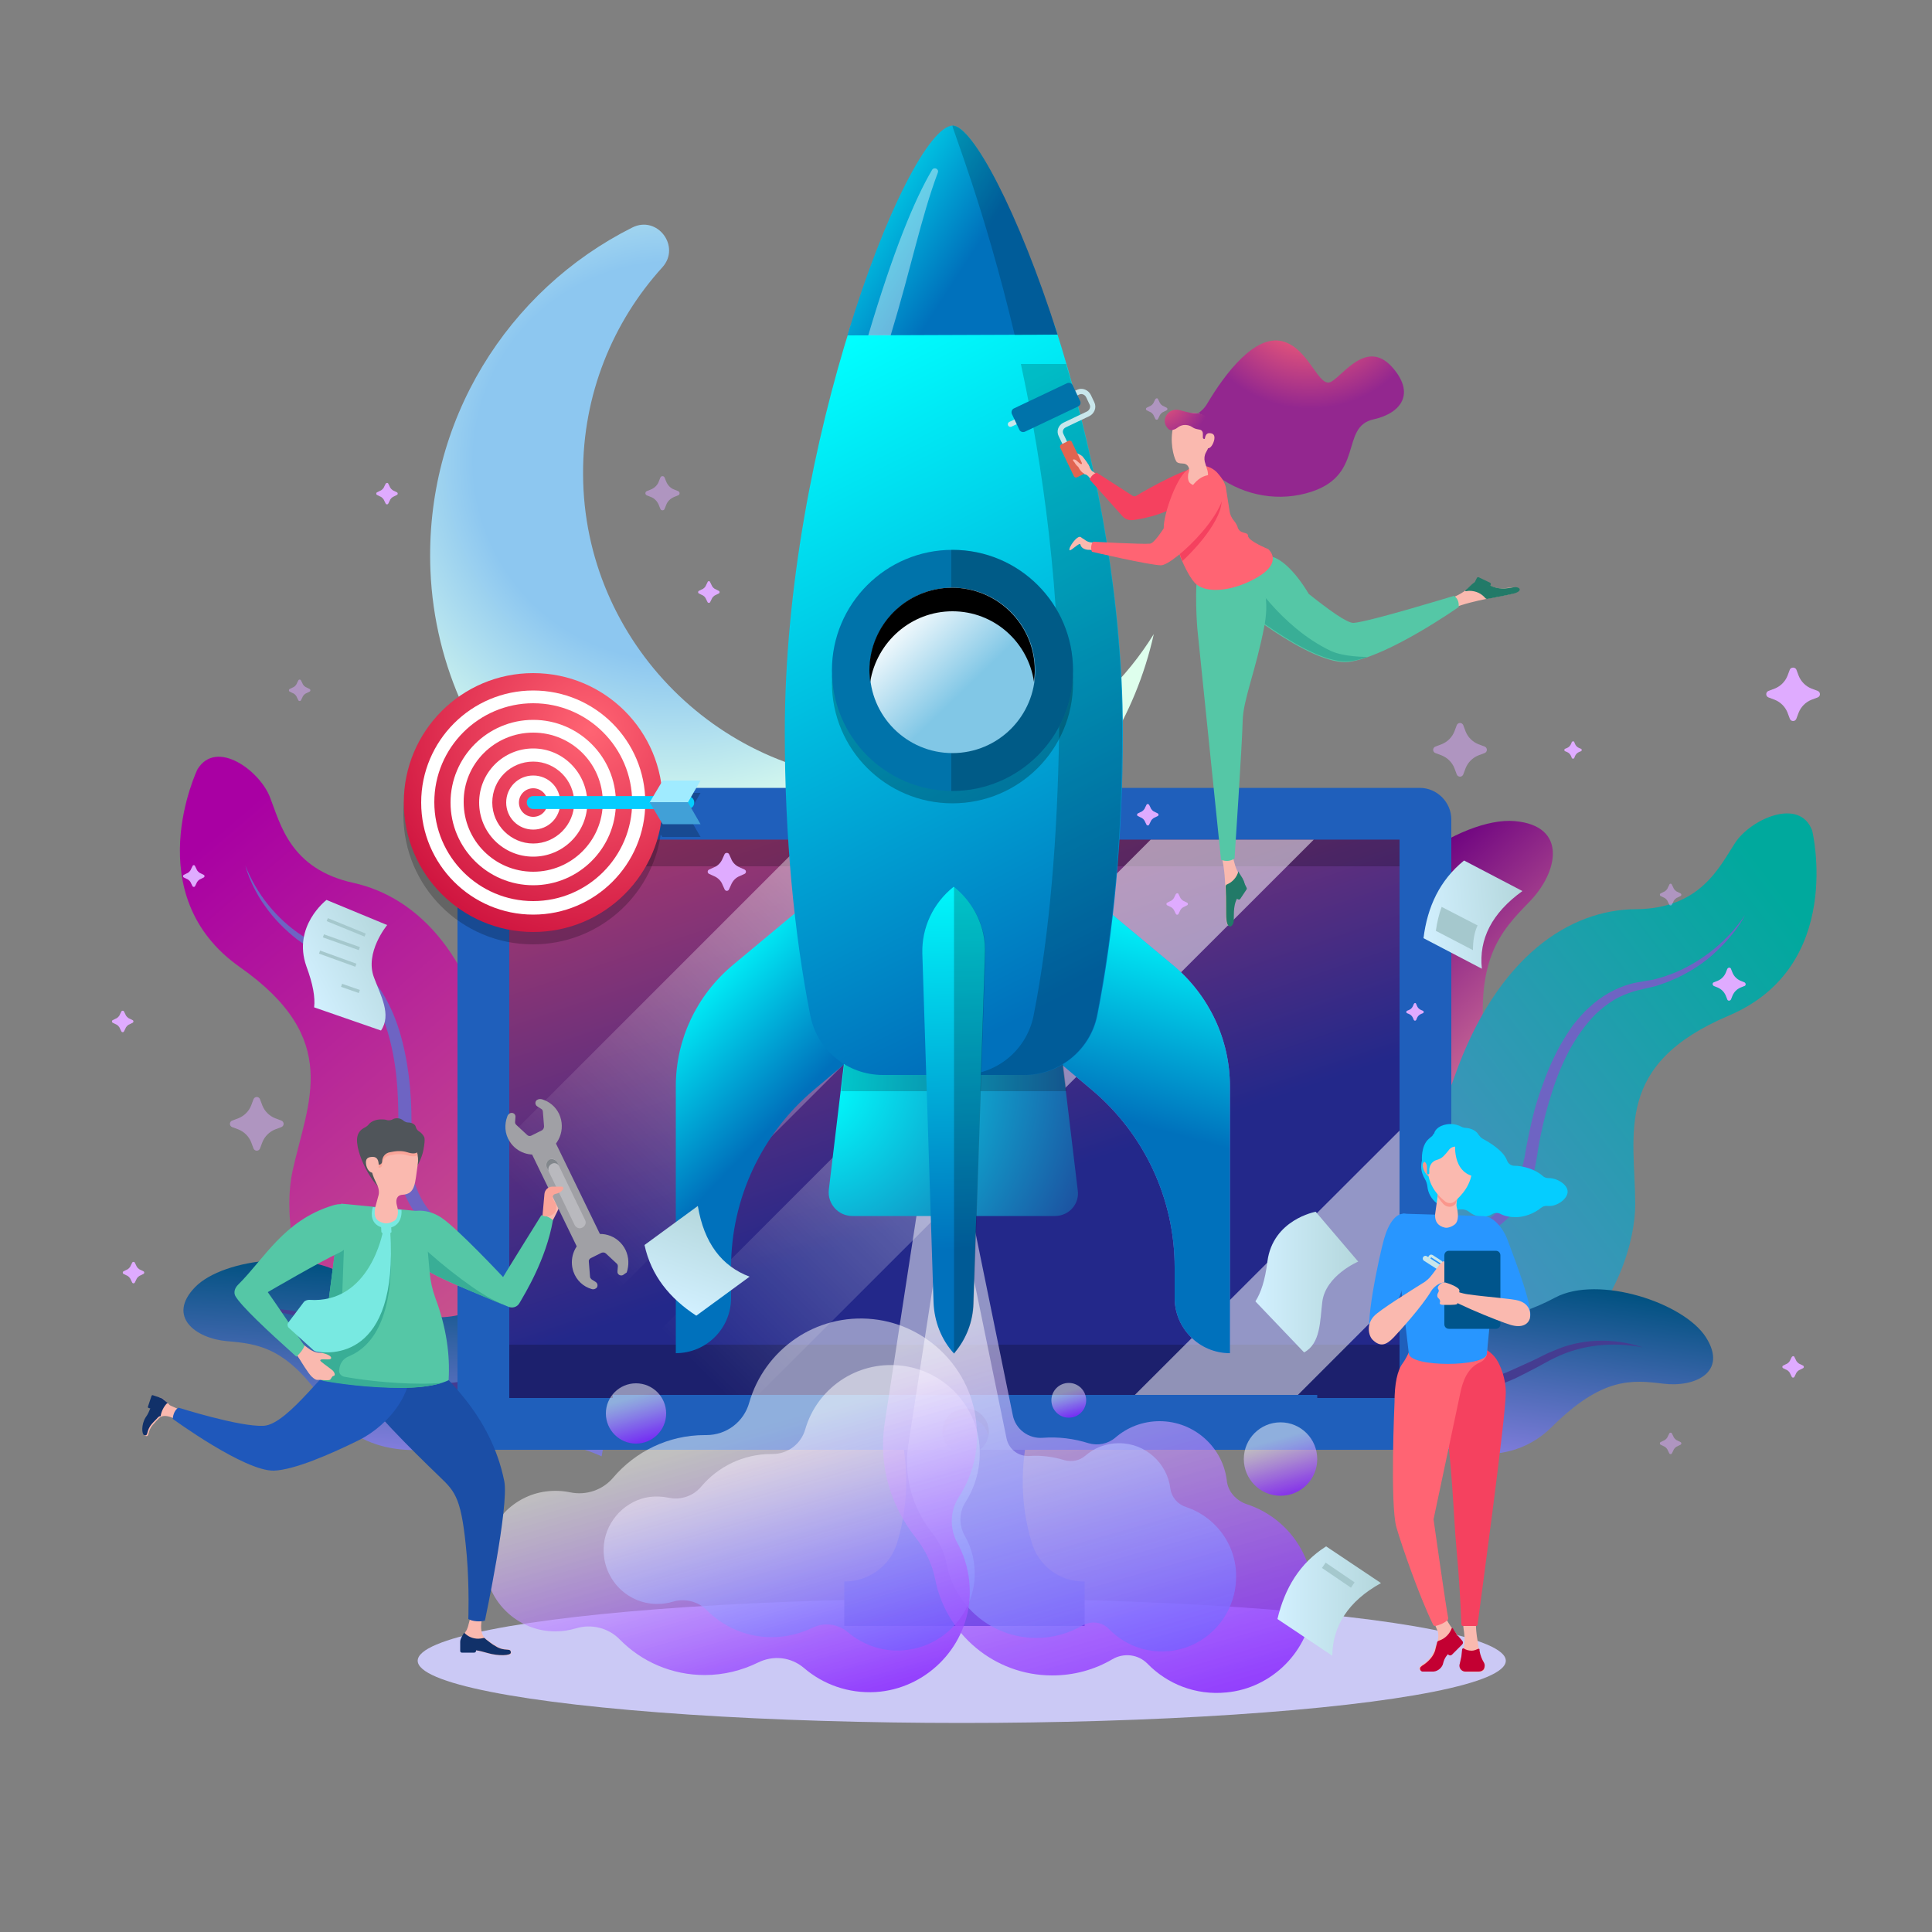 <?xml version="1.0" encoding="utf-8"?>
<!-- Generator: Adobe Illustrator 19.0.0, SVG Export Plug-In . SVG Version: 6.00 Build 0)  -->
<svg version="1.1" id="OBJECTS" xmlns="http://www.w3.org/2000/svg" xmlns:xlink="http://www.w3.org/1999/xlink" x="0px" y="0px"
	 viewBox="0 0 500 500" style="enable-background:new 0 0 500 500;" xml:space="preserve">
<rect x="0" y="0" width="500" height="500" fill="#808080" stroke="none"/>
<style type="text/css">
	.st0{fill:#CBC9F5;}
	.st1{fill:url(#SVGID_1_);}
	.st2{fill:url(#SVGID_2_);}
	.st3{fill:#453C91;}
	.st4{fill:url(#SVGID_3_);}
	.st5{fill:#6E64C3;}
	.st6{fill:url(#SVGID_4_);}
	.st7{fill:url(#SVGID_5_);}
	.st8{fill:url(#SVGID_6_);}
	.st9{fill:url(#SVGID_7_);}
	.st10{fill:#0C36AF;}
	.st11{fill:#1F5FBB;}
	.st12{fill:url(#SVGID_8_);}
	.st13{opacity:0.21;}
	.st14{opacity:0.51;fill:url(#SVGID_9_);}
	.st15{opacity:0.51;fill:url(#SVGID_10_);}
	.st16{opacity:0.51;fill:#FFFFFF;}
	.st17{fill:url(#SVGID_11_);}
	.st18{fill:url(#SVGID_12_);}
	.st19{fill:url(#SVGID_13_);}
	.st20{opacity:0.22;}
	.st21{fill:url(#SVGID_14_);}
	.st22{fill:#FFFFFF;}
	.st23{fill:none;stroke:#05CDFF;stroke-width:3.346;stroke-linecap:round;stroke-miterlimit:10;}
	.st24{fill:#A0EBFF;}
	.st25{fill:#41A0D7;}
	.st26{fill:#05CDFF;}
	.st27{fill:#FAB9AF;}
	.st28{fill:#C30032;}
	.st29{fill:#F5415F;}
	.st30{fill:#FF6473;}
	.st31{fill:#2896FF;}
	.st32{fill:#FA968C;}
	.st33{fill:none;stroke:#C8E6EB;stroke-width:1.383;stroke-linecap:round;stroke-miterlimit:10;}
	.st34{fill:#00558C;}
	.st35{fill:none;stroke:#C8E6EB;stroke-width:0.691;stroke-linecap:round;stroke-miterlimit:10;}
	.st36{fill:url(#SVGID_15_);}
	.st37{fill:#A5C8CD;}
	.st38{fill:url(#SVGID_16_);}
	.st39{fill:url(#SVGID_17_);}
	.st40{fill:none;stroke:#A5C8CD;stroke-width:0.837;stroke-miterlimit:10;}
	.st41{fill:#DFABFF;}
	.st42{opacity:0.5;fill:#DFABFF;}
	.st43{fill:url(#SVGID_18_);}
	.st44{fill:url(#SVGID_19_);}
	.st45{fill:url(#SVGID_20_);}
	.st46{fill:url(#SVGID_21_);}
	.st47{fill:url(#SVGID_22_);}
	.st48{fill:#827DDC;}
	.st49{fill:url(#SVGID_23_);}
	.st50{fill:url(#SVGID_24_);}
	.st51{opacity:0.19;}
	.st52{fill:url(#SVGID_25_);}
	.st53{opacity:0.25;}
	.st54{fill:#0073AA;}
	.st55{fill:url(#SVGID_26_);}
	.st56{fill:url(#SVGID_27_);}
	.st57{fill:url(#SVGID_28_);}
	.st58{opacity:0.41;fill:#FFFFFF;}
	.st59{fill:url(#SVGID_29_);}
	.st60{fill:#227A68;}
	.st61{fill:#55C7A6;}
	.st62{fill:#39AE96;}
	.st63{fill:url(#SVGID_30_);}
	.st64{fill:none;stroke:#C8E6EB;stroke-width:1.351;stroke-linecap:round;stroke-miterlimit:10;}
	.st65{fill:#E16450;}
	.st66{fill:url(#SVGID_31_);}
	.st67{fill:url(#SVGID_32_);}
	.st68{fill:none;stroke:#A5C8CD;stroke-width:1.673;stroke-miterlimit:10;}
	.st69{fill:#1B4EA6;}
	.st70{fill:#1F58BB;}
	.st71{fill:#78E9E1;}
	.st72{fill:#50555A;}
	.st73{fill:#FAA599;}
	.st74{fill:#A0A0A5;}
	.st75{fill:#B9B9BE;}
	.st76{fill:#82878C;}
	.st77{fill:#113169;}
</style>
<g>
	<ellipse class="st0" cx="248.9" cy="429.8" rx="140.8" ry="16.1"/>
	<radialGradient id="SVGID_1_" cx="174.018" cy="119.3" r="96.007" gradientUnits="userSpaceOnUse">
		<stop  offset="0.536" style="stop-color:#8DC7F0"/>
		<stop  offset="1" style="stop-color:#DEFFED"/>
	</radialGradient>
	<path class="st1" d="M230.4,202.1c-43.6-0.1-79.4-35.9-79.5-79.4c-0.1-20.6,7.7-39.4,20.5-53.5c4.9-5.4-1.3-13.6-7.8-10.3
		c-32.1,16.1-53.8,50-52.2,88.8c2.1,50.1,43.7,90.2,93.9,90.6c45.6,0.4,83.8-31.5,93.3-74.2C284.4,187,259.2,202.2,230.4,202.1z"/>
	<g>
		
			<linearGradient id="SVGID_2_" gradientUnits="userSpaceOnUse" x1="102.798" y1="294.011" x2="164.547" y2="294.011" gradientTransform="matrix(0.83 -0.558 0.558 0.83 -126.308 111.705)">
			<stop  offset="0" style="stop-color:#827DDC"/>
			<stop  offset="1" style="stop-color:#005180"/>
		</linearGradient>
		<path class="st2" d="M134.5,312.2c0,0-20.8-16.6-12.8-39.3c8-22.7,2.9-31.3-2.9-40.4c-5.8-9.1-5.8-21.4,8-19.7
			c13.8,1.7,34.7,23.9,33.9,40.5c-0.8,16.6,3.5,30.8,16.1,38.8c18.6,11.8,25.2,46.3-12.3,64.9C164.6,356.9,158.8,328.5,134.5,312.2z
			"/>
		<g>
			<path class="st3" d="M132.9,233.6c3.6,3.6,6.4,8.1,8.6,12.8c1,2.4,1.8,4.9,2.5,7.4c0.3,1.3,0.5,2.6,0.7,3.9l0.2,2l0.1,1l0,1
				c0.1,2.7,0,5.2,0,7.7c0,2.5,0,5.1,0,7.6c0.1,2.5,0.3,5,0.6,7.4c0.4,2.4,1,4.8,1.8,7.1c1.6,4.6,4.6,8.5,8.1,12
				c1.8,1.8,3.6,3.7,5.3,5.7c0.9,1,1.6,2,2.5,3c0.7,1.1,1.6,2.1,2.2,3.2l1.1,1.6l1,1.7c0.7,1.1,1.2,2.3,1.8,3.5l0.7,1.8l0.4,0.9
				l0.3,0.9l0.6,1.9l0.4,1.9c1,5.2,0.4,10.5-1.4,15.3c1.1-5,1.2-10.1-0.1-14.9l-0.5-1.8l-0.7-1.7l-0.3-0.9l-0.4-0.8l-0.8-1.7
				c-1.2-2.2-2.5-4.3-4-6.3c-3-4-6.4-7.7-10-11.2c-3.8-3.6-7.1-8-9-13.1c-0.9-2.5-1.6-5.1-1.9-7.8c-0.3-2.6-0.5-5.2-0.5-7.8
				c0-2.6,0.1-5.2,0.2-7.7c0.1-2.6,0.3-5.2,0.4-7.6c0.1-5-0.8-9.9-2.4-14.7C138.3,242.3,136,237.7,132.9,233.6z"/>
		</g>
		
			<linearGradient id="SVGID_3_" gradientUnits="userSpaceOnUse" x1="102.564" y1="418.501" x2="75.931" y2="190.014" gradientTransform="matrix(0.83 -0.558 0.558 0.83 -126.308 111.705)">
			<stop  offset="0" style="stop-color:#DC8A7D"/>
			<stop  offset="1" style="stop-color:#A900A3"/>
		</linearGradient>
		<path class="st4" d="M51.1,199.1c0,0-15.6,32.5,11,51.2s17.5,34.9,13.6,52.8c-3.9,17.9,3.2,68.5,83.2,69.9
			c0,0,33.8-34.2,17.4-49.7c-21.9-20.6-43.7-9.5-48-42.6c-4.3-33.1-20.4-48.6-36.8-52.2c-16.4-3.6-18.9-15.2-21.6-22.1
			C67.3,199.5,56,191.1,51.1,199.1z"/>
		<g>
			<path class="st5" d="M63.5,224c2.9,7.4,8.1,13.8,14.6,18.1c0.8,0.5,1.6,1.1,2.5,1.5l2.6,1.4l2.7,1.1c0.9,0.4,1.9,0.7,2.8,1.2
				c3.7,1.8,6.9,4.8,9.3,8.2c1.2,1.7,2.2,3.5,3.1,5.4c0.9,1.9,1.6,3.8,2.2,5.7c1.2,3.9,2,7.9,2.5,11.9c0.5,4,0.7,8.1,0.7,12.1
				c0,2-0.1,4-0.2,6c-0.1,1.9-0.1,3.8,0.2,5.7c0.5,3.7,1.8,7.2,4,10.2c2.2,3,5.2,5.5,8.4,7.6c6.5,4.2,13.9,7.2,21.1,10.7
				c0.5,0.2,0.9,0.4,1.4,0.7l1.4,0.7c0.9,0.6,1.8,1.1,2.6,1.8c1.6,1.3,3.1,2.8,4.4,4.4c2.5,3.3,4.4,7,5.7,10.8
				c1.3,3.8,2.2,7.8,2.8,11.7c0.6,4,0.9,8,0.7,11.9c-0.6-7.9-2-15.8-5-23.1c-0.8-1.8-1.6-3.6-2.6-5.3c-1-1.7-2.1-3.3-3.3-4.7
				c-1.2-1.5-2.6-2.8-4.2-3.9c-0.7-0.6-1.6-1-2.4-1.5l-1.3-0.6c-0.4-0.2-0.9-0.4-1.3-0.6c-3.6-1.6-7.3-3.1-11-4.8
				c-3.6-1.7-7.3-3.4-10.8-5.6c-3.5-2.2-6.7-4.9-9.3-8.3c-2.6-3.4-4.2-7.5-4.7-11.7c-0.3-2.1-0.3-4.2-0.2-6.3c0.1-2,0.2-3.9,0.2-5.9
				c0-3.9-0.1-7.8-0.5-11.7c-0.4-3.9-1.1-7.7-2.2-11.5c-1.1-3.7-2.6-7.3-4.7-10.5c-1.1-1.6-2.3-3.1-3.6-4.4
				c-1.4-1.3-2.9-2.4-4.6-3.4c-0.8-0.5-1.7-0.8-2.6-1.3l-2.8-1.3l-2.6-1.5c-0.9-0.5-1.7-1.2-2.5-1.7c-3.2-2.5-6.1-5.4-8.4-8.7
				c-1.2-1.6-2.2-3.4-3.1-5.2C64.8,227.8,64,226,63.5,224z"/>
		</g>
		
			<linearGradient id="SVGID_4_" gradientUnits="userSpaceOnUse" x1="411.198" y1="186.627" x2="458.429" y2="186.627" gradientTransform="matrix(5.820000e-002 -0.998 0.998 5.820000e-002 -109.371 774.568)">
			<stop  offset="0" style="stop-color:#827DDC"/>
			<stop  offset="1" style="stop-color:#005180"/>
		</linearGradient>
		<path class="st6" d="M114.6,374.5c0,0-19.8,5-29.9-10.4c-10.1-15.4-17.7-16.3-25.9-17c-8.2-0.7-15.7-6.4-8.3-14
			c7.4-7.6,30.6-10.1,40.3-1.9c9.7,8.2,20.3,12.1,31.1,8.2c15.8-5.9,39.9,6.2,33.8,37.5C155.7,376.9,135.8,367.3,114.6,374.5z"/>
		<g>
			<path class="st3" d="M66.1,339c7.8-1,16,1,22.6,5.6c1.7,1.2,3.1,2.4,4.7,3.6c1.5,1.2,3.1,2.4,4.6,3.5c1.6,1.1,3.2,2.2,4.8,3.1
				c1.7,0.9,3.4,1.6,5.1,2.2c3.5,1.1,7.3,1.2,11.1,0.6c3.9-0.5,7.9-0.8,11.9-0.5c2,0.1,4,0.4,5.9,0.8c1.9,0.5,3.9,1.1,5.7,2
				c3.6,1.8,6.6,4.6,8.7,8c-2.5-3-5.6-5.5-9.2-6.8c-1.7-0.8-3.6-1.2-5.5-1.5c-1.9-0.3-3.8-0.5-5.7-0.5c-3.8-0.1-7.7,0.3-11.5,0.9
				c-3.9,0.6-8.2,0.6-12.1-0.6c-4-1.2-7.5-3.4-10.6-5.7c-1.6-1.2-3.1-2.4-4.6-3.7c-1.5-1.2-3-2.6-4.5-3.7
				C81.6,341.6,73.9,339.1,66.1,339z"/>
		</g>
	</g>
	<g>
		
			<linearGradient id="SVGID_5_" gradientUnits="userSpaceOnUse" x1="376.625" y1="484.336" x2="438.375" y2="484.336" gradientTransform="matrix(-0.695 -0.719 -0.719 0.695 987.815 231.197)">
			<stop  offset="0" style="stop-color:#DC7D99"/>
			<stop  offset="1" style="stop-color:#6B0080"/>
		</linearGradient>
		<path class="st7" d="M363.8,308.2c0,0,23.8-11.9,20.7-35.8c-3.1-23.9,3.7-31.2,11.2-38.9c7.6-7.7,10.1-19.8-3.7-21
			c-13.9-1.2-39,16.1-41.6,32.5c-2.6,16.4-9.8,29.4-23.8,34.6c-20.6,7.7-34.3,40.1-1.5,66C325.1,345.6,336.7,319.1,363.8,308.2z"/>
		<g>
			<path class="st3" d="M381.7,231.7c-3.9,3.3-7.1,7.3-9.7,11.6c-2.6,4.3-4.5,9-5.4,13.8c-0.5,2.4-0.8,5-1.2,7.5
				c-0.4,2.5-0.9,5.1-1.4,7.6c-0.5,2.5-1.3,5.1-2.2,7.5c-0.9,2.5-2.1,4.9-3.5,7.2c-2.9,4.6-7.1,8.2-11.5,10.9
				c-4.3,2.7-8.4,5.5-12.2,8.8c-1.9,1.6-3.6,3.5-5.2,5.3l-1.1,1.5l-0.6,0.7l-0.5,0.8l-1,1.6l-0.9,1.6c-2.4,4.4-3.3,9.5-3.3,14.6
				c-0.8-5-0.3-10.4,1.8-15.3l0.8-1.8l0.9-1.7l0.5-0.9l0.5-0.8l1.1-1.6c0.8-1,1.6-2.1,2.5-3.1l1.3-1.5l1.4-1.4
				c0.9-0.9,1.9-1.8,2.9-2.7c1-0.8,2-1.7,3-2.4c2.1-1.6,4.2-3.1,6.3-4.5c4.2-2.7,7.9-5.9,10.4-10.1c1.3-2,2.4-4.2,3.3-6.5
				c0.9-2.3,1.5-4.7,2.2-7.1c0.6-2.4,1.1-4.9,1.6-7.4c0.5-2.5,0.9-5,1.6-7.6l0.2-1l0.3-0.9l0.6-1.9c0.5-1.2,0.9-2.4,1.5-3.6
				c1.1-2.4,2.5-4.6,4-6.7C373.7,238.2,377.4,234.5,381.7,231.7z"/>
		</g>
		
			<linearGradient id="SVGID_6_" gradientUnits="userSpaceOnUse" x1="376.39" y1="608.836" x2="349.755" y2="380.334" gradientTransform="matrix(-0.695 -0.719 -0.719 0.695 987.815 231.197)">
			<stop  offset="0" style="stop-color:#827DDC"/>
			<stop  offset="1" style="stop-color:#00A99D"/>
		</linearGradient>
		<path class="st8" d="M469,215c0,0,8.5,35-21.5,47.8c-30,12.7-24.4,30.5-24.3,48.8c0,18.3-17.4,66.3-96,51c0,0-25.9-40.5-6.6-52.2
			c25.7-15.6,44.8-0.2,55.8-31.7c11.1-31.5,30.1-43.3,46.9-43.4c16.8-0.1,21.7-11,25.7-17.1C453,212,465.8,206.2,469,215z"/>
		<g>
			<path class="st5" d="M451.6,236.8c-0.9,1.8-2,3.4-3.3,5c-1.3,1.6-2.6,3-4.1,4.4c-2.9,2.8-6.3,5-10,6.8c-0.9,0.4-1.9,0.8-2.8,1.2
				l-2.9,1l-3,0.7c-1,0.3-1.9,0.4-2.8,0.7c-1.8,0.6-3.6,1.3-5.2,2.3c-1.6,1-3.1,2.2-4.5,3.5c-2.7,2.7-4.9,5.9-6.8,9.3
				c-1.8,3.4-3.3,7-4.5,10.8c-1.2,3.7-2.2,7.5-3,11.4c-0.4,1.9-0.7,3.9-1,5.8c-0.3,2-0.8,4.1-1.5,6.1c-1.4,4-3.8,7.7-7.1,10.5
				c-3.2,2.8-7,4.7-10.8,6.2c-3.9,1.4-7.8,2.4-11.7,3.3c-3.9,0.9-7.8,1.6-11.7,2.4c-0.5,0.1-1,0.2-1.4,0.3l-1.4,0.4
				c-0.9,0.3-1.8,0.6-2.6,1c-1.7,0.8-3.4,1.8-4.9,2.9c-1.5,1.2-2.9,2.5-4.2,3.9c-1.3,1.4-2.5,3-3.6,4.6c-4.5,6.5-7.5,13.9-9.7,21.5
				c0.7-3.9,1.8-7.8,3.2-11.5c1.4-3.8,3.1-7.4,5.2-10.9c2.1-3.4,4.7-6.7,7.8-9.3c1.6-1.3,3.3-2.5,5.2-3.4c0.9-0.5,1.9-0.8,2.9-1.2
				l1.5-0.4c0.5-0.1,1-0.2,1.5-0.4c7.8-1.9,15.6-3.3,22.9-6c3.6-1.4,7-3.2,9.8-5.7c2.8-2.5,4.9-5.6,6.1-9.2c0.6-1.8,1-3.6,1.4-5.5
				c0.3-2,0.7-4,1.1-5.9c0.8-3.9,1.8-7.9,3.2-11.7c1.3-3.8,2.9-7.6,4.9-11.2c1-1.8,2.1-3.5,3.3-5.2c1.3-1.6,2.6-3.2,4.2-4.6
				c3-2.8,6.7-5,10.8-6.1c1-0.3,2.1-0.4,3-0.6l2.9-0.5l2.8-0.8c0.9-0.3,1.8-0.7,2.7-1C440.8,248.6,447.2,243.4,451.6,236.8z"/>
		</g>
		
			<linearGradient id="SVGID_7_" gradientUnits="userSpaceOnUse" x1="425.069" y1="518.194" x2="472.296" y2="518.194" gradientTransform="matrix(0.151 -0.989 -0.989 -0.151 831.456 875.202)">
			<stop  offset="0" style="stop-color:#827DDC"/>
			<stop  offset="1" style="stop-color:#005180"/>
		</linearGradient>
		<path class="st9" d="M370.2,373.3c0,0,18.3,9,31.4-4c13.1-13,20.7-12.2,28.9-11.2c8.2,1,16.7-3,11-12c-5.7-9-27.9-16.2-39-10.3
			c-11.2,6-22.4,7.6-32.1,1.5c-14.2-9-40.3-2.3-40.9,29.7C329.5,367,351,361.8,370.2,373.3z"/>
		<g>
			<path class="st3" d="M425.1,348.7c-7.6-1.5-15.7-0.7-22.5,2.6c-1.7,0.8-3.4,1.8-5.1,2.7c-1.7,0.9-3.5,1.8-5.3,2.7
				c-3.6,1.6-7.5,3-11.6,3.4c-4.1,0.4-8.3-0.5-12-2c-3.6-1.4-7.3-2.6-11-3.3c-1.9-0.4-3.8-0.6-5.7-0.7c-1.9,0-3.8,0-5.7,0.4
				c-3.8,0.6-7.3,2.3-10.4,4.8c2.7-2.8,6.2-5,10.1-6c1.9-0.5,4-0.7,6-0.8c2,0,4,0.1,6,0.4c4,0.5,7.8,1.7,11.5,3
				c3.6,1.3,7.3,2,11,1.7c1.8-0.2,3.7-0.5,5.5-1c1.8-0.6,3.6-1.2,5.3-2c1.8-0.8,3.5-1.6,5.3-2.4c1.8-0.8,3.4-1.8,5.3-2.5
				C409.2,346.3,417.7,346.2,425.1,348.7z"/>
		</g>
	</g>
	<path class="st10" d="M267,399.2c-2.4-8-3-16.5-1.5-25.5h-15.6h-0.6h-15.6c1.5,9,0.9,17.4-1.5,25.5c-1.8,6.1-7.4,10.1-13.7,10.1
		l0,0v11.5h62.2v-11.5l0,0C274.4,409.4,268.8,405.3,267,399.2z"/>
	<g>
		<path class="st11" d="M367.4,375.2H126.6c-4.5,0-8.2-3.7-8.2-8.2V212.1c0-4.5,3.7-8.2,8.2-8.2h240.8c4.5,0,8.2,3.7,8.2,8.2V367
			C375.6,371.6,371.9,375.2,367.4,375.2z"/>
		<linearGradient id="SVGID_8_" gradientUnits="userSpaceOnUse" x1="191.822" y1="126.948" x2="253.991" y2="310.14">
			<stop  offset="0" style="stop-color:#F5415F"/>
			<stop  offset="1" style="stop-color:#23288A"/>
		</linearGradient>
		<rect x="131.8" y="217.3" class="st12" width="230.4" height="144.5"/>
		<rect x="131.8" y="348" class="st13" width="230.4" height="13.8"/>
		<rect x="131.8" y="217.3" class="st13" width="230.4" height="6.9"/>
		<linearGradient id="SVGID_9_" gradientUnits="userSpaceOnUse" x1="240.52" y1="220.061" x2="143.303" y2="316.286">
			<stop  offset="0" style="stop-color:#FFFFFF"/>
			<stop  offset="1" style="stop-color:#FFFFFF;stop-opacity:0"/>
		</linearGradient>
		<polygon class="st14" points="208.6,217.3 131.8,294.1 131.8,361.8 132,361.8 276.5,217.3 		"/>
		<linearGradient id="SVGID_10_" gradientUnits="userSpaceOnUse" x1="278.282" y1="258.212" x2="181.065" y2="354.438">
			<stop  offset="0" style="stop-color:#FFFFFF"/>
			<stop  offset="1" style="stop-color:#FFFFFF;stop-opacity:0"/>
		</linearGradient>
		<polygon class="st15" points="153.3,361.8 195.4,361.8 340,217.3 297.8,217.3 		"/>
		<polygon class="st16" points="335.1,361.8 362.2,334.7 362.2,292.6 292.9,361.8 		"/>
	</g>
	<rect x="158.6" y="361" class="st11" width="182.3" height="11.9"/>
	<g>
		<circle class="st10" cx="249.9" cy="370.5" r="6"/>
		<path class="st13" d="M249.9,366.8c2.9,0,5.4,2.1,5.9,4.9c0.1-0.4,0.1-0.8,0.1-1.2c0-3.3-2.7-6-6-6c-3.3,0-6,2.7-6,6
			c0,0.4,0,0.8,0.1,1.2C244.5,368.9,247,366.8,249.9,366.8z"/>
	</g>
	<linearGradient id="SVGID_11_" gradientUnits="userSpaceOnUse" x1="168.427" y1="379.361" x2="163.367" y2="361.612">
		<stop  offset="0" style="stop-color:#7300FF"/>
		<stop  offset="0.112" style="stop-color:#7505FF;stop-opacity:0.944"/>
		<stop  offset="0.236" style="stop-color:#7D12FF;stop-opacity:0.882"/>
		<stop  offset="0.366" style="stop-color:#8928FF;stop-opacity:0.817"/>
		<stop  offset="0.5" style="stop-color:#9A47FF;stop-opacity:0.75"/>
		<stop  offset="0.637" style="stop-color:#B06FFF;stop-opacity:0.681"/>
		<stop  offset="0.777" style="stop-color:#CBA0FF;stop-opacity:0.612"/>
		<stop  offset="0.916" style="stop-color:#EAD9FF;stop-opacity:0.542"/>
		<stop  offset="1" style="stop-color:#FFFFFF;stop-opacity:0.5"/>
	</linearGradient>
	<circle class="st17" cx="164.6" cy="365.8" r="7.8"/>
	<linearGradient id="SVGID_12_" gradientUnits="userSpaceOnUse" x1="336.136" y1="394.069" x2="329.98" y2="372.474">
		<stop  offset="0" style="stop-color:#7300FF"/>
		<stop  offset="0.112" style="stop-color:#7505FF;stop-opacity:0.944"/>
		<stop  offset="0.236" style="stop-color:#7D12FF;stop-opacity:0.882"/>
		<stop  offset="0.366" style="stop-color:#8928FF;stop-opacity:0.817"/>
		<stop  offset="0.5" style="stop-color:#9A47FF;stop-opacity:0.75"/>
		<stop  offset="0.637" style="stop-color:#B06FFF;stop-opacity:0.681"/>
		<stop  offset="0.777" style="stop-color:#CBA0FF;stop-opacity:0.612"/>
		<stop  offset="0.916" style="stop-color:#EAD9FF;stop-opacity:0.542"/>
		<stop  offset="1" style="stop-color:#FFFFFF;stop-opacity:0.5"/>
	</linearGradient>
	<circle class="st18" cx="331.4" cy="377.6" r="9.5"/>
	<linearGradient id="SVGID_13_" gradientUnits="userSpaceOnUse" x1="278.764" y1="370.172" x2="275.878" y2="360.052">
		<stop  offset="0" style="stop-color:#7300FF"/>
		<stop  offset="0.112" style="stop-color:#7505FF;stop-opacity:0.944"/>
		<stop  offset="0.236" style="stop-color:#7D12FF;stop-opacity:0.882"/>
		<stop  offset="0.366" style="stop-color:#8928FF;stop-opacity:0.817"/>
		<stop  offset="0.5" style="stop-color:#9A47FF;stop-opacity:0.75"/>
		<stop  offset="0.637" style="stop-color:#B06FFF;stop-opacity:0.681"/>
		<stop  offset="0.777" style="stop-color:#CBA0FF;stop-opacity:0.612"/>
		<stop  offset="0.916" style="stop-color:#EAD9FF;stop-opacity:0.542"/>
		<stop  offset="1" style="stop-color:#FFFFFF;stop-opacity:0.5"/>
	</linearGradient>
	<circle class="st19" cx="276.6" cy="362.4" r="4.5"/>
	<path class="st20" d="M181.3,205.2h-9.9l-0.4,0.6c-2.4-16.1-16.3-28.4-33.1-28.4c-18.5,0-33.5,15-33.5,33.5
		c0,18.5,15,33.5,33.5,33.5c16.8,0,30.7-12.3,33.1-28.4l0.4,0.6h9.9l-3.3-5.7L181.3,205.2z"/>
	<g>
		<radialGradient id="SVGID_14_" cx="152.691" cy="188.988" r="72.357" gradientUnits="userSpaceOnUse">
			<stop  offset="0" style="stop-color:#FF6473"/>
			<stop  offset="1" style="stop-color:#C30032"/>
		</radialGradient>
		<circle class="st21" cx="138" cy="207.7" r="33.5"/>
		<g>
			<path class="st22" d="M138,182c14.1,0,25.6,11.5,25.6,25.6c0,14.1-11.5,25.6-25.6,25.6c-14.1,0-25.6-11.5-25.6-25.6
				C112.4,193.5,123.9,182,138,182 M138,178.7c-16,0-29,13-29,29c0,16,13,29,29,29c16,0,29-13,29-29C167,191.7,154,178.7,138,178.7
				L138,178.7z"/>
		</g>
		<g>
			<g>
				<path class="st22" d="M138,189.6c10,0,18,8.1,18,18c0,10-8.1,18-18,18c-10,0-18-8.1-18-18C119.9,197.7,128,189.6,138,189.6
					 M138,186.3c-11.8,0-21.4,9.6-21.4,21.4c0,11.8,9.6,21.4,21.4,21.4c11.8,0,21.4-9.6,21.4-21.4
					C159.4,195.9,149.8,186.3,138,186.3L138,186.3z"/>
			</g>
		</g>
		<g>
			<g>
				<path class="st22" d="M138,197.1c5.8,0,10.6,4.8,10.6,10.6c0,5.8-4.8,10.6-10.6,10.6c-5.8,0-10.6-4.8-10.6-10.6
					C127.4,201.8,132.1,197.1,138,197.1 M138,193.7c-7.7,0-14,6.2-14,14c0,7.7,6.2,14,14,14c7.7,0,14-6.2,14-14
					C151.9,200,145.7,193.7,138,193.7L138,193.7z"/>
			</g>
		</g>
		<g>
			<g>
				<path class="st22" d="M138,204c2,0,3.7,1.6,3.7,3.7c0,2-1.6,3.7-3.7,3.7c-2,0-3.7-1.6-3.7-3.7C134.3,205.6,136,204,138,204
					 M138,200.7c-3.9,0-7,3.1-7,7c0,3.9,3.1,7,7,7c3.9,0,7-3.1,7-7C145,203.8,141.9,200.7,138,200.7L138,200.7z"/>
			</g>
		</g>
		<line class="st23" x1="138" y1="207.7" x2="178" y2="207.7"/>
		<polygon class="st24" points="181.3,202 171.5,202 168.1,207.7 178,207.7 		"/>
		<polygon class="st25" points="181.3,213.3 171.5,213.3 168.1,207.6 178,207.6 		"/>
	</g>
	<g>
		<path class="st26" d="M401,304.9c-0.1,0-0.2,0-0.2,0c-0.6,0-1.2-0.2-1.6-0.6c-1.9-1.7-5-2.6-7.3-2.6h0c-0.9,0-1.6-0.6-1.9-1.4
			c-0.9-2.5-4.6-4.7-6.3-5.6c-0.5-0.3-0.8-0.7-1.1-1.1c-0.5-0.9-1.8-1.6-3.2-1.7c-0.4,0-0.8-0.1-1.2-0.3c-0.7-0.4-1.7-0.7-2.8-0.7
			c-2.4,0-4.3,1.3-4.3,2.9c0,0,0,0.1,0,0.1c0.1,1.3-0.4,2.6-1.4,3.6c-1.2,1.2-1.9,2.7-1.9,4.4c0,1.2,0.4,2.3,1,3.3
			c0.3,0.5,0.5,1.1,0.6,1.8c0.3,3.5,3.6,6.1,7.3,6.1c0.4,0,0.7,0,1.1-0.1c0.9-0.1,1.8,0.1,2.5,0.7c0.9,0.7,2.1,1.2,3.3,1.2
			c0.9,0,1.8-0.2,2.6-0.7c0.7-0.4,1.5-0.4,2.2,0c1.2,0.6,2.5,0.8,3.9,0.8c2.1,0,4.7-0.9,6.5-2.4c0.5-0.4,1.1-0.6,1.8-0.5
			c0.2,0,0.3,0,0.5,0c1.9,0,4.6-1.8,4.6-3.7S402.9,304.9,401,304.9z"/>
		<path class="st27" d="M384.1,430.4c-0.6-1-1.1-2.1-1.3-3.3l-0.6-3.7c-0.2-1.2-0.4-4.6-0.3-7.1c0-0.9-0.7-1.5-1.5-1.5l0,0
			c-0.8,0-1.4,0.6-1.5,1.4c-0.3,3.6-0.3,4.5,0,6.2c0.1,0.9,0.2,1.9,0.1,2.9l-0.6,3.5c-0.1,0.5-0.3,1.4-0.4,1.8
			c0,0.1-0.1,0.3-0.1,0.4v0.2c0,0.8,0.6,1.5,1.5,1.5h3.5c0.5,0,1-0.2,1.3-0.7C384.3,431.4,384.3,430.8,384.1,430.4z"/>
		<path class="st28" d="M384.1,430.4c-0.6-1-1-2-1.2-3.2l0-0.3c0-0.1,0-0.1-0.1-0.2c-0.1,0-0.1,0-0.2,0c-0.5,0.2-1.1,0.5-1.7,0.5
			c-0.8,0-1.5-0.2-2.1-0.6c-0.1-0.1-0.3,0-0.4,0.2l-0.2,1.9c-0.1,0.5-0.3,1.4-0.4,1.8c0,0.1-0.1,0.3-0.1,0.4v0.2
			c0,0.8,0.7,1.5,1.5,1.5l3.5,0c0.5,0,1-0.2,1.3-0.6C384.3,431.4,384.3,430.8,384.1,430.4z"/>
		<path class="st29" d="M378.6,420.8h3.4c0.2,0,0.4-0.2,0.4-0.4c0.6-4.8,7.3-53.5,7.3-60.1c0-2.6-0.8-5.3-1.6-7
			c-3.7-8.7-18.2-6.7-18.9,9.6c-0.2,4.2,3-0.6,4.6,5.3c1.9,7.1,2.4,25.1,3.1,32.2c0.8,8.5,1.1,15.2,1.3,19.9
			C378.2,420.6,378.4,420.8,378.6,420.8z"/>
		<path class="st27" d="M376.7,422.5L376.7,422.5c-1.7-1.9-3-4.3-3.7-6.8c0,0,0,0,0,0c-0.7-1.4-2.8-0.6-2.5,0.9
			c0.5,2,0.7,3.7,1.3,4.9c0.2,0.4,0.4,0.9,0.4,1.3c0.1,0.7,0,1.4-0.2,2l-0.8,2.3c-0.5,1.5-1.6,2.7-2.9,3.6c-0.2,0.1-0.5,0.3-0.7,0.5
			c-0.6,0.4-0.2,1.4,0.5,1.3l2.7,0c1.1-0.1,2-0.9,2.3-2c0.4-1.3,1.1-2.7,2.2-3.4l0.8-0.5C377.4,425.6,377.6,423.8,376.7,422.5z"/>
		<path class="st28" d="M376.7,422.5L376.7,422.5c-0.3-0.4-0.5-0.7-0.7-1.1c-0.1-0.1-0.3-0.1-0.3,0c-0.5,1.4-1.7,2.7-3.3,3.2
			c-0.3,0.1-0.5,0.3-0.5,0.6c-0.2,0.7-0.5,2-0.5,2c-0.5,1.5-1.6,2.7-2.9,3.6c-0.2,0.1-0.5,0.3-0.7,0.5c-0.6,0.4-0.2,1.4,0.5,1.3
			l2.7,0c1.2-0.1,2.3-1.1,2.5-2.2c0.3-1.3,1.1-2.4,2.2-3.1l0.6-0.6C377.4,425.6,377.6,423.8,376.7,422.5z"/>
		<path class="st30" d="M377.8,361.1c0.7-3.7,2-7.1,5.2-8.5c0.9-0.4,1.5-1.1,1.8-2l0,0l0.2-5.6H366l-0.3,1.4
			c-0.4,2.2-1.3,4.4-2.6,6.3c-1.5,1.9-2.2,5.5-2.2,10.2c0,0-1.2,26.6,0.5,32.4c1.3,4.5,5.8,17.6,9.5,25.2c0.1,0.2,0.3,0.3,0.6,0.3
			c0.8-0.2,2.1-0.6,3.1-1.5c0.1-0.1,0.2-0.3,0.2-0.5c-0.6-2.9-3.8-25.6-3.8-25.6S377.8,361.1,377.8,361.1z"/>
		<path class="st31" d="M364.6,350.3l-3.7-31.6c-0.1-1.9,0.5-3.7,2.2-4.6l20.1,0.6c2.1,0.1,4.1,1.5,4.5,3.6c0.1,0.3,0.1,0.6,0.1,0.9
			l-3,31.2C384.5,353.8,364.9,353.9,364.6,350.3z"/>
		<path class="st31" d="M366.5,321.7c-0.9,3-4.3,16.1-8,22.2c-1.6,2.6-2.7,2.1-3.4,1.9c-2.5-0.7,1.9-21,3.1-25.2
			c1.2-4.2,3.3-7.1,5.8-6.4C366.5,314.8,367.8,317.4,366.5,321.7z"/>
		<path class="st31" d="M381.9,322.9c1.5,4.1,8.9,20.5,13.6,18.7c2.4-0.9-3.8-16.4-5.3-20.6c-1.5-4.1-4.8-7-7.2-6.1
			C380.5,315.9,380.3,318.8,381.9,322.9z"/>
		<path class="st27" d="M378.1,306.5h-6.3c0.3,0.9,0.5,1.8,0.3,2.8l-0.7,5c-0.1,1.9,0.8,3,2.5,3.4c0.8,0.2,2-0.3,2.7-0.9
			c0.8-0.8,0.8-2.2,0.6-3.5l-0.2-0.9C376.6,311.2,378.1,306.5,378.1,306.5z"/>
		<path class="st32" d="M372.1,309.2l-0.1,0.4c0.3,0.5,1.4,2,1.9,2.3c0.7,0.5,1.7,0.6,2.4,0c0.2-0.1,0.5-0.4,0.6-0.9
			c0.3-1.8,1.1-4.7,1.1-4.7h-6.3C372.2,307.3,372.3,308.3,372.1,309.2z"/>
		<path class="st32" d="M370.8,302.2c0.1,1,0.1,2.2-0.7,2.3s-1.8-1.7-1.9-2.7c-0.1-1,0.5-1.3,1.3-1.3
			C370.3,300.4,370.7,301.2,370.8,302.2z"/>
		<path class="st27" d="M381,302.2c0,4.4-2.9,7.3-4.5,8.7c-0.7,0.6-1.7,0.6-2.4,0.1c-1.7-1.3-4.6-4.1-4.6-8.7c0-5.1,2.8-7.2,5.8-7.2
			C378.3,295.1,381,297.1,381,302.2z"/>
		<path class="st26" d="M381.7,295.3c0.4-0.5-10.7-1.9-10.7-1.9c-0.1,0.3-0.3,0.6-0.6,0.8c-0.2,0.2-0.5,0.4-0.7,0.6
			c-2,1.8-1.7,5.5-1.7,5.5l0,0c0.8,0.2,1.3,0.9,1.3,1.7v1.6c0,0.2,0.1,0.3,0.3,0.3c0.2,0,0.3-0.1,0.3-0.3l0-1
			c0.1-1.1,0.8-2.1,1.9-2.4c0.7-0.2,1.3-0.5,1.8-1c0.5-0.5,0.9-1,1.3-1.5c0.5-0.8,1.6-1.2,2.4-0.8c1.1,0.5,1.8,1.4,2.4,2.3
			c0.4,0.7,0.6,1.6,0.6,2.4v2.1c0,0.2,0.1,0.3,0.3,0.3c0.2,0,0.3-0.1,0.3-0.3v-1c0-0.4,0.1-0.7,0.4-1c1.1-1.4,1.8-4.2,0.3-6
			C381.7,295.6,381.6,295.4,381.7,295.3z"/>
		<line class="st33" x1="368.9" y1="325.7" x2="375.6" y2="330"/>
		<path class="st27" d="M376.4,329.8c-0.2-0.3-0.4-0.5-0.7-0.6c-0.1-0.1-0.2-0.2-0.3-0.3c0-0.1-0.1-0.2-0.1-0.4
			c-0.2-0.3-0.5-0.6-0.8-0.6c-0.2,0-0.2-0.6-0.2-0.7c-0.3-0.7-0.7-1.1-1.4-0.4c-0.1,0.1-2,2.8-2.7,3.6c-0.4,0.5-0.9,0.9-1.4,1.3
			c-4,2.5-11.7,7.3-13.2,8.9c-2,2.1-1.5,5.1-0.3,6.2c1.9,1.8,3.4,1.4,5.4-0.7c1.4-1.5,7.2-7.8,9.7-12c0.7-1.1,1.9-1.9,2.7-2.1
			l2.1-0.5c0.2-0.1,0.9-0.1,1.1-0.3C376.7,330.9,376.7,330.3,376.4,329.8z"/>
		<path class="st34" d="M388.3,342.7c0,0.7-0.5,1.2-1.2,1.2H375c-0.7,0-1.2-0.5-1.2-1.2v-17.8c0-0.7,0.5-1.2,1.2-1.2h12.1
			c0.7,0,1.2,0.5,1.2,1.2V342.7z"/>
		<path class="st27" d="M393,336.6c-1.6-0.5-7.8-0.9-12.9-1.6c-4-0.5-6.9-3.1-7.4-0.8c-0.3,1.6,15.5,7.9,18.3,8.7
			c2.8,0.8,4.4-0.1,4.9-1.6C396.3,339.7,395.8,337.4,393,336.6z"/>
		<path class="st27" d="M377.7,334c0-0.9-2.9-1.9-3.7-2.1c0,0,0,0,0,0c-0.1,0-0.2,0-0.2,0s0,0,0,0c-0.2,0-0.4,0-0.6,0.1
			c-0.4,0.2-1.4,1-1,1.6c0.4,0.6-0.1,0.9-0.2,1.4c-0.1,0.5,0,0.8,0.4,1.1c0.2,0.2,0.3,0.5,0.3,0.8c0,0.1-0.1,0.2-0.1,0.3
			c0,0.5,0.6,0.5,1.1,0.5c0,0,2.9,0.1,3.4-0.2C377.3,337.3,377.6,335,377.7,334z"/>
		<path class="st35" d="M369.6,326l0.5-0.8c0.1-0.2,0.3-0.2,0.5-0.1l2.3,1.5"/>
		<path class="st28" d="M378.4,424.6c0.3,0.3,0.3,0.7,0,1l-2.6,2.6c-0.3,0.3-0.7,0.3-1,0l-1.3-1.3l3.7-3.7L378.4,424.6z"/>
		<path class="st26" d="M376.6,296.1c0,0-0.9,8.8,6.9,8.5C383.4,304.6,383.7,295.3,376.6,296.1z"/>
	</g>
	<g>
		
			<linearGradient id="SVGID_15_" gradientUnits="userSpaceOnUse" x1="277.495" y1="535.341" x2="304.327" y2="535.341" gradientTransform="matrix(0.994 -0.108 0.108 0.994 33.871 -263.974)">
			<stop  offset="0" style="stop-color:#D2F0FF"/>
			<stop  offset="1" style="stop-color:#B4D7DC"/>
		</linearGradient>
		<path class="st36" d="M383.5,250.7l-15.1-7.9c1-8.1,4.2-15,10.5-20.1l15.1,7.9C386.1,236.3,382.7,243,383.5,250.7z"/>
		<path class="st37" d="M373.1,234.7c-0.7,1.9-1.2,4-1.5,6.2l9.6,5c0-2.3,0.3-4.5,1.2-6.4L373.1,234.7z"/>
	</g>
	<linearGradient id="SVGID_16_" gradientUnits="userSpaceOnUse" x1="324.855" y1="331.878" x2="351.44" y2="331.878">
		<stop  offset="0" style="stop-color:#D2F0FF"/>
		<stop  offset="1" style="stop-color:#B4D7DC"/>
	</linearGradient>
	<path class="st38" d="M340.5,313.6c0,0-11.1,2-12.5,12.9c-0.6,4.9-1.7,8.1-3.1,10.3l12.6,13.2c4.3-2.3,4.1-8.2,4.7-13
		c0.8-6.9,9.3-10.5,9.3-10.5L340.5,313.6z"/>
	
		<linearGradient id="SVGID_17_" gradientUnits="userSpaceOnUse" x1="42.78" y1="251.582" x2="69.364" y2="251.582" gradientTransform="matrix(0.889 -0.458 0.458 0.889 -74.188 52.109)">
		<stop  offset="0" style="stop-color:#D2F0FF"/>
		<stop  offset="1" style="stop-color:#B4D7DC"/>
	</linearGradient>
	<path class="st39" d="M84.5,232.9c0,0-8.9,6.8-5.2,17.2c1.7,4.6,2.3,8,2,10.6l17.3,6c2.8-4.1-0.1-9.1-1.8-13.7
		c-2.5-6.5,3.4-13.6,3.4-13.6L84.5,232.9z"/>
	<line class="st40" x1="84.7" y1="238" x2="94.5" y2="242"/>
	<line class="st40" x1="83.7" y1="242.2" x2="93" y2="245.5"/>
	<line class="st40" x1="82.7" y1="246.4" x2="92.1" y2="249.8"/>
	<line class="st40" x1="88.4" y1="255" x2="93" y2="256.6"/>
	<g>
		<path class="st41" d="M188.7,221.1l0.5,1.1c0.4,1.1,1.3,1.9,2.3,2.3l1.1,0.5c0.6,0.2,0.6,1,0,1.2l-1.1,0.5
			c-1.1,0.4-1.9,1.3-2.3,2.3l-0.5,1.1c-0.2,0.6-1,0.6-1.2,0l-0.5-1.1c-0.4-1.1-1.3-1.9-2.3-2.3l-1.1-0.5c-0.6-0.2-0.6-1,0-1.2
			l1.1-0.5c1.1-0.4,1.9-1.3,2.3-2.3l0.5-1.1C187.7,220.6,188.5,220.6,188.7,221.1z"/>
		<path class="st42" d="M378.7,187.7l0.6,1.6c0.6,1.5,1.8,2.7,3.3,3.3l1.6,0.6c0.8,0.3,0.8,1.4,0,1.7l-1.6,0.6
			c-1.5,0.6-2.7,1.8-3.3,3.3l-0.6,1.6c-0.3,0.8-1.4,0.8-1.7,0l-0.6-1.6c-0.6-1.5-1.8-2.7-3.3-3.3l-1.6-0.6c-0.8-0.3-0.8-1.4,0-1.7
			l1.6-0.6c1.5-0.6,2.7-1.8,3.3-3.3l0.6-1.6C377.3,186.9,378.4,186.9,378.7,187.7z"/>
		<path class="st42" d="M67.3,284.5l0.6,1.6c0.6,1.5,1.8,2.7,3.3,3.3l1.6,0.6c0.8,0.3,0.8,1.4,0,1.7l-1.6,0.6
			c-1.5,0.6-2.7,1.8-3.3,3.3l-0.6,1.6c-0.3,0.8-1.4,0.8-1.7,0l-0.6-1.6c-0.6-1.5-1.8-2.7-3.3-3.3l-1.6-0.6c-0.8-0.3-0.8-1.4,0-1.7
			l1.6-0.6c1.5-0.6,2.7-1.8,3.3-3.3l0.6-1.6C65.9,283.7,67,283.7,67.3,284.5z"/>
		<path class="st41" d="M448,250.8l0.4,1c0.4,0.9,1.1,1.6,2,2l1,0.4c0.5,0.2,0.5,0.9,0,1l-1,0.4c-0.9,0.4-1.6,1.1-2,2l-0.4,1
			c-0.2,0.5-0.9,0.5-1,0l-0.4-1c-0.4-0.9-1.1-1.6-2-2l-1-0.4c-0.5-0.2-0.5-0.9,0-1l1-0.4c0.9-0.4,1.6-1.1,2-2l0.4-1
			C447.2,250.3,447.9,250.3,448,250.8z"/>
		<path class="st41" d="M464.9,173.3l0.6,1.6c0.6,1.5,1.8,2.7,3.3,3.3l1.6,0.6c0.8,0.3,0.8,1.4,0,1.7l-1.6,0.6
			c-1.5,0.6-2.7,1.8-3.3,3.3l-0.6,1.6c-0.3,0.8-1.4,0.8-1.7,0l-0.6-1.6c-0.6-1.5-1.8-2.7-3.3-3.3l-1.6-0.6c-0.8-0.3-0.8-1.4,0-1.7
			l1.6-0.6c1.5-0.6,2.7-1.8,3.3-3.3l0.6-1.6C463.5,172.6,464.6,172.6,464.9,173.3z"/>
		<path class="st41" d="M183.8,150.7l0.3,0.6c0.2,0.6,0.7,1.1,1.3,1.3l0.6,0.3c0.3,0.1,0.3,0.6,0,0.7l-0.6,0.3
			c-0.6,0.2-1.1,0.7-1.3,1.3l-0.3,0.6c-0.1,0.3-0.6,0.3-0.7,0l-0.3-0.6c-0.2-0.6-0.7-1.1-1.3-1.3l-0.6-0.3c-0.3-0.1-0.3-0.6,0-0.7
			l0.6-0.3c0.6-0.2,1.1-0.7,1.3-1.3l0.3-0.6C183.2,150.3,183.7,150.3,183.8,150.7z"/>
		<path class="st41" d="M297.4,208.3l0.3,0.6c0.2,0.6,0.7,1.1,1.3,1.3l0.6,0.3c0.3,0.1,0.3,0.6,0,0.7l-0.6,0.3
			c-0.6,0.2-1.1,0.7-1.3,1.3l-0.3,0.6c-0.1,0.3-0.6,0.3-0.7,0l-0.3-0.6c-0.2-0.6-0.7-1.1-1.3-1.3l-0.6-0.3c-0.3-0.1-0.3-0.6,0-0.7
			l0.6-0.3c0.6-0.2,1.1-0.7,1.3-1.3l0.3-0.6C296.8,208,297.2,208,297.4,208.3z"/>
		<path class="st41" d="M100.5,125.2l0.3,0.6c0.2,0.6,0.7,1.1,1.3,1.3l0.6,0.3c0.3,0.1,0.3,0.6,0,0.7l-0.6,0.3
			c-0.6,0.2-1.1,0.7-1.3,1.3l-0.3,0.6c-0.1,0.3-0.6,0.3-0.7,0l-0.3-0.6c-0.2-0.6-0.7-1.1-1.3-1.3l-0.6-0.3c-0.3-0.1-0.3-0.6,0-0.7
			l0.6-0.3c0.6-0.2,1.1-0.7,1.3-1.3l0.3-0.6C100,124.9,100.4,124.9,100.5,125.2z"/>
		<path class="st41" d="M464.4,351.2l0.3,0.6c0.2,0.6,0.7,1.1,1.3,1.3l0.6,0.3c0.3,0.1,0.3,0.6,0,0.7l-0.6,0.3
			c-0.6,0.2-1.1,0.7-1.3,1.3l-0.3,0.6c-0.1,0.3-0.6,0.3-0.7,0l-0.3-0.6c-0.2-0.6-0.7-1.1-1.3-1.3l-0.6-0.3c-0.3-0.1-0.3-0.6,0-0.7
			l0.6-0.3c0.6-0.2,1.1-0.7,1.3-1.3l0.3-0.6C463.9,350.9,464.3,350.9,464.4,351.2z"/>
		<path class="st42" d="M432.7,371l0.3,0.6c0.2,0.6,0.7,1.1,1.3,1.3l0.6,0.3c0.3,0.1,0.3,0.6,0,0.7l-0.6,0.3
			c-0.6,0.2-1.1,0.7-1.3,1.3l-0.3,0.6c-0.1,0.3-0.6,0.3-0.7,0l-0.3-0.6c-0.2-0.6-0.7-1.1-1.3-1.3l-0.6-0.3c-0.3-0.1-0.3-0.6,0-0.7
			l0.6-0.3c0.6-0.2,1.1-0.7,1.3-1.3l0.3-0.6C432.1,370.7,432.6,370.7,432.7,371z"/>
		<path class="st42" d="M194.3,265.7l0.3,0.6c0.2,0.6,0.7,1.1,1.3,1.3l0.6,0.3c0.3,0.1,0.3,0.6,0,0.7l-0.6,0.3
			c-0.6,0.2-1.1,0.7-1.3,1.3l-0.3,0.6c-0.1,0.3-0.6,0.3-0.7,0l-0.3-0.6c-0.2-0.6-0.7-1.1-1.3-1.3l-0.6-0.3c-0.3-0.1-0.3-0.6,0-0.7
			l0.6-0.3c0.6-0.2,1.1-0.7,1.3-1.3l0.3-0.6C193.7,265.3,194.1,265.3,194.3,265.7z"/>
		<path class="st42" d="M299.7,103.3l0.3,0.6c0.2,0.6,0.7,1.1,1.3,1.3l0.6,0.3c0.3,0.1,0.3,0.6,0,0.7l-0.6,0.3
			c-0.6,0.2-1.1,0.7-1.3,1.3l-0.3,0.6c-0.1,0.3-0.6,0.3-0.7,0l-0.3-0.6c-0.2-0.6-0.7-1.1-1.3-1.3l-0.6-0.3c-0.3-0.1-0.3-0.6,0-0.7
			l0.6-0.3c0.6-0.2,1.1-0.7,1.3-1.3l0.3-0.6C299.2,103,299.6,103,299.7,103.3z"/>
		<path class="st42" d="M432.7,229l0.3,0.6c0.2,0.6,0.7,1.1,1.3,1.3l0.6,0.3c0.3,0.1,0.3,0.6,0,0.7l-0.6,0.3
			c-0.6,0.2-1.1,0.7-1.3,1.3l-0.3,0.6c-0.1,0.3-0.6,0.3-0.7,0l-0.3-0.6c-0.2-0.6-0.7-1.1-1.3-1.3l-0.6-0.3c-0.3-0.1-0.3-0.6,0-0.7
			l0.6-0.3c0.6-0.2,1.1-0.7,1.3-1.3l0.3-0.6C432.1,228.6,432.6,228.6,432.7,229z"/>
		<path class="st42" d="M172,123.6l0.4,1c0.4,1,1.2,1.8,2.1,2.1l1,0.4c0.5,0.2,0.5,0.9,0,1.1l-1,0.4c-1,0.4-1.8,1.2-2.1,2.1l-0.4,1
			c-0.2,0.5-0.9,0.5-1.1,0l-0.4-1c-0.4-1-1.2-1.8-2.1-2.1l-1-0.4c-0.5-0.2-0.5-0.9,0-1.1l1-0.4c1-0.4,1.8-1.2,2.1-2.1l0.4-1
			C171.1,123.1,171.8,123.1,172,123.6z"/>
		<path class="st42" d="M77.9,176.1l0.3,0.6c0.2,0.6,0.7,1.1,1.3,1.3l0.6,0.3c0.3,0.1,0.3,0.6,0,0.7l-0.6,0.3
			c-0.6,0.2-1.1,0.7-1.3,1.3l-0.3,0.6c-0.1,0.3-0.6,0.3-0.7,0l-0.3-0.6c-0.2-0.6-0.7-1.1-1.3-1.3L75,179c-0.3-0.1-0.3-0.6,0-0.7
			l0.6-0.3c0.6-0.2,1.1-0.7,1.3-1.3l0.3-0.6C77.3,175.8,77.8,175.8,77.9,176.1z"/>
		<path class="st41" d="M34.9,326.8l0.3,0.6c0.2,0.6,0.7,1.1,1.3,1.3l0.6,0.3c0.3,0.1,0.3,0.6,0,0.7l-0.6,0.3
			c-0.6,0.2-1.1,0.7-1.3,1.3l-0.3,0.6c-0.1,0.3-0.6,0.3-0.7,0l-0.3-0.6c-0.2-0.6-0.7-1.1-1.3-1.3l-0.6-0.3c-0.3-0.1-0.3-0.6,0-0.7
			l0.6-0.3c0.6-0.2,1.1-0.7,1.3-1.3l0.3-0.6C34.3,326.5,34.8,326.5,34.9,326.8z"/>
		<path class="st41" d="M32.1,261.8l0.3,0.6c0.2,0.6,0.7,1.1,1.3,1.3l0.6,0.3c0.3,0.1,0.3,0.6,0,0.7l-0.6,0.3
			c-0.6,0.2-1.1,0.7-1.3,1.3l-0.3,0.6c-0.1,0.3-0.6,0.3-0.7,0l-0.3-0.6c-0.2-0.6-0.7-1.1-1.3-1.3l-0.6-0.3c-0.3-0.1-0.3-0.6,0-0.7
			l0.6-0.3c0.6-0.2,1.1-0.7,1.3-1.3l0.3-0.6C31.5,261.5,32,261.5,32.1,261.8z"/>
		<path class="st41" d="M305,231.4l0.3,0.6c0.2,0.6,0.7,1.1,1.3,1.3l0.6,0.3c0.3,0.1,0.3,0.6,0,0.7l-0.6,0.3
			c-0.6,0.2-1.1,0.7-1.3,1.3l-0.3,0.6c-0.1,0.3-0.6,0.3-0.7,0l-0.3-0.6c-0.2-0.6-0.7-1.1-1.3-1.3l-0.6-0.3c-0.3-0.1-0.3-0.6,0-0.7
			l0.6-0.3c0.6-0.2,1.1-0.7,1.3-1.3l0.3-0.6C304.5,231.1,304.9,231.1,305,231.4z"/>
		<path class="st41" d="M50.5,224.2l0.3,0.6c0.2,0.6,0.7,1.1,1.3,1.3l0.6,0.3c0.3,0.1,0.3,0.6,0,0.7l-0.6,0.3
			c-0.6,0.2-1.1,0.7-1.3,1.3l-0.3,0.6c-0.1,0.3-0.6,0.3-0.7,0l-0.3-0.6c-0.2-0.6-0.7-1.1-1.3-1.3l-0.6-0.3c-0.3-0.1-0.3-0.6,0-0.7
			l0.6-0.3c0.6-0.2,1.1-0.7,1.3-1.3l0.3-0.6C49.9,223.8,50.4,223.8,50.5,224.2z"/>
		<path class="st41" d="M366.5,259.8l0.2,0.5c0.2,0.5,0.6,0.9,1.1,1.1l0.5,0.2c0.2,0.1,0.2,0.5,0,0.6l-0.5,0.2
			c-0.5,0.2-0.9,0.6-1.1,1.1l-0.2,0.5c-0.1,0.2-0.5,0.2-0.6,0l-0.2-0.5c-0.2-0.5-0.6-0.9-1.1-1.1l-0.5-0.2c-0.2-0.1-0.2-0.5,0-0.6
			l0.5-0.2c0.5-0.2,0.9-0.6,1.1-1.1l0.2-0.5C366.1,259.5,366.4,259.5,366.5,259.8z"/>
		<path class="st41" d="M407.4,192l0.2,0.5c0.2,0.5,0.6,0.9,1.1,1.1l0.5,0.2c0.2,0.1,0.2,0.5,0,0.6l-0.5,0.2
			c-0.5,0.2-0.9,0.6-1.1,1.1l-0.2,0.5c-0.1,0.2-0.5,0.2-0.6,0l-0.2-0.5c-0.2-0.5-0.6-0.9-1.1-1.1l-0.5-0.2c-0.2-0.1-0.2-0.5,0-0.6
			l0.5-0.2c0.5-0.2,0.9-0.6,1.1-1.1l0.2-0.5C407,191.8,407.3,191.8,407.4,192z"/>
	</g>
	<linearGradient id="SVGID_18_" gradientUnits="userSpaceOnUse" x1="225.44" y1="460.333" x2="201.792" y2="377.385">
		<stop  offset="0" style="stop-color:#00FFFF"/>
		<stop  offset="0.112" style="stop-color:#05FFFF;stop-opacity:0.944"/>
		<stop  offset="0.236" style="stop-color:#12FFFF;stop-opacity:0.882"/>
		<stop  offset="0.366" style="stop-color:#28FFFF;stop-opacity:0.817"/>
		<stop  offset="0.5" style="stop-color:#47FFFF;stop-opacity:0.75"/>
		<stop  offset="0.637" style="stop-color:#6FFFFF;stop-opacity:0.681"/>
		<stop  offset="0.777" style="stop-color:#A0FFFF;stop-opacity:0.612"/>
		<stop  offset="0.916" style="stop-color:#D9FFFF;stop-opacity:0.542"/>
		<stop  offset="1" style="stop-color:#FFFFFF;stop-opacity:0.5"/>
	</linearGradient>
	<path class="st43" d="M249.9,388.7c2.6-4.1,4-9.1,3.6-14.5c-0.9-10.9-9.6-19.7-20.5-20.8c-11.5-1.2-21.6,6.1-24.6,16.5
		c-1.1,3.8-4.5,6.4-8.5,6.4c-0.1,0-0.2,0-0.3,0c-7.3,0-13.8,3.3-18.1,8.4c-2.1,2.5-5.4,3.6-8.5,2.9c-1.5-0.3-3.2-0.4-4.8-0.2
		c-6.2,0.8-11.2,6-11.9,12.2c-0.9,8.4,5.6,15.5,13.8,15.5c1.4,0,2.8-0.2,4.1-0.6c3-0.9,6.4-0.1,8.7,2.2c4.3,4.3,10.2,7,16.8,7
		c3.8,0,7.3-0.9,10.5-2.4c3-1.5,6.6-1.1,9.2,1.1c3.8,3.2,8.8,5.1,14.2,4.7c9.8-0.6,17.8-8.5,18.6-18.3c0.3-4.1-0.6-8-2.5-11.3
		C248.1,394.7,248.2,391.3,249.9,388.7z"/>
	<linearGradient id="SVGID_19_" gradientUnits="userSpaceOnUse" x1="300.385" y1="474.258" x2="264.763" y2="349.308">
		<stop  offset="0" style="stop-color:#00FFFF"/>
		<stop  offset="0.112" style="stop-color:#05FFFF;stop-opacity:0.944"/>
		<stop  offset="0.236" style="stop-color:#12FFFF;stop-opacity:0.882"/>
		<stop  offset="0.366" style="stop-color:#28FFFF;stop-opacity:0.817"/>
		<stop  offset="0.5" style="stop-color:#47FFFF;stop-opacity:0.75"/>
		<stop  offset="0.637" style="stop-color:#6FFFFF;stop-opacity:0.681"/>
		<stop  offset="0.777" style="stop-color:#A0FFFF;stop-opacity:0.612"/>
		<stop  offset="0.916" style="stop-color:#D9FFFF;stop-opacity:0.542"/>
		<stop  offset="1" style="stop-color:#FFFFFF;stop-opacity:0.5"/>
	</linearGradient>
	<path class="st44" d="M306.9,390c-2.1-0.7-3.7-2.5-4-4.7c-0.8-6.6-6.4-11.8-13.3-11.8c-3.4,0-6.4,1.2-8.8,3.3
		c-1.4,1.2-3.4,1.6-5.3,1.1c-2.9-0.9-6-1.3-9-1.1c-2.9,0.2-5.4-1.7-6-4.5l-8.5-41.4l-10.2-0.5l-6.7,43.3
		c-1.7,10.8,2.8,18.8,6.2,23.1c1.8,2.3,3.2,5.1,3.7,8c2.1,10.9,11.7,19.1,23.2,19.1c4.3,0,8.4-1.2,11.9-3.2c2.3-1.3,5.1-1,6.9,0.9
		c3.9,4,9.5,6.3,15.6,5.7c9.1-0.9,16.3-8.2,17.2-17.3C320.8,400.8,315.1,392.7,306.9,390z"/>
	<linearGradient id="SVGID_20_" gradientUnits="userSpaceOnUse" x1="216.142" y1="481.173" x2="185.221" y2="372.714">
		<stop  offset="0" style="stop-color:#7300FF"/>
		<stop  offset="0.112" style="stop-color:#7505FF;stop-opacity:0.944"/>
		<stop  offset="0.236" style="stop-color:#7D12FF;stop-opacity:0.882"/>
		<stop  offset="0.366" style="stop-color:#8928FF;stop-opacity:0.817"/>
		<stop  offset="0.5" style="stop-color:#9A47FF;stop-opacity:0.75"/>
		<stop  offset="0.637" style="stop-color:#B06FFF;stop-opacity:0.681"/>
		<stop  offset="0.777" style="stop-color:#CBA0FF;stop-opacity:0.612"/>
		<stop  offset="0.916" style="stop-color:#EAD9FF;stop-opacity:0.542"/>
		<stop  offset="1" style="stop-color:#FFFFFF;stop-opacity:0.5"/>
	</linearGradient>
	<path class="st45" d="M248.1,387.5c3.5-5.4,5.3-11.9,4.6-18.9c-1.2-14.2-12.6-25.7-26.7-27.2c-15-1.6-28.2,8-32.1,21.6
		c-1.4,5-5.9,8.4-11.1,8.4c-0.1,0-0.3,0-0.4,0c-9.5,0-18,4.3-23.7,11c-2.7,3.2-7,4.7-11.2,3.8c-2-0.4-4.1-0.5-6.3-0.2
		c-8.2,1.1-14.7,7.8-15.6,16c-1.2,10.9,7.4,20.2,18.1,20.2c1.9,0,3.7-0.3,5.4-0.8c4-1.2,8.4-0.1,11.3,2.9c5.6,5.7,13.4,9.2,22,9.2
		c4.9,0,9.6-1.2,13.7-3.2c4-2,8.6-1.5,12,1.4c4.9,4.2,11.4,6.6,18.5,6.2c12.8-0.8,23.3-11.1,24.3-23.9c0.4-5.4-0.8-10.5-3.2-14.8
		C245.7,395.4,245.9,391,248.1,387.5z"/>
	<linearGradient id="SVGID_21_" gradientUnits="userSpaceOnUse" x1="314.137" y1="499.381" x2="267.56" y2="336.002">
		<stop  offset="0" style="stop-color:#7300FF"/>
		<stop  offset="0.112" style="stop-color:#7505FF;stop-opacity:0.944"/>
		<stop  offset="0.236" style="stop-color:#7D12FF;stop-opacity:0.882"/>
		<stop  offset="0.366" style="stop-color:#8928FF;stop-opacity:0.817"/>
		<stop  offset="0.5" style="stop-color:#9A47FF;stop-opacity:0.75"/>
		<stop  offset="0.637" style="stop-color:#B06FFF;stop-opacity:0.681"/>
		<stop  offset="0.777" style="stop-color:#CBA0FF;stop-opacity:0.612"/>
		<stop  offset="0.916" style="stop-color:#EAD9FF;stop-opacity:0.542"/>
		<stop  offset="1" style="stop-color:#FFFFFF;stop-opacity:0.5"/>
	</linearGradient>
	<path class="st46" d="M322.7,389.3c-2.7-0.9-4.9-3.2-5.2-6.1c-1-8.6-8.4-15.4-17.4-15.4c-4.4,0-8.4,1.6-11.5,4.3
		c-1.9,1.6-4.5,2.1-6.9,1.4c-3.8-1.2-7.8-1.7-11.8-1.4c-3.7,0.3-7.1-2.2-7.8-5.9L251,311.9l-13.3-0.6L229,368
		c-2.2,14.1,3.7,24.6,8.1,30.1c2.4,3.1,4.1,6.6,4.9,10.5c2.7,14.2,15.3,25,30.3,25c5.7,0,11-1.5,15.6-4.2c2.9-1.7,6.7-1.3,9.1,1.2
		c5.1,5.2,12.4,8.2,20.4,7.4c11.8-1.1,21.4-10.7,22.4-22.6C340.8,403.3,333.4,392.8,322.7,389.3z"/>
	<g>
		<g>
			<linearGradient id="SVGID_22_" gradientUnits="userSpaceOnUse" x1="165.526" y1="265.689" x2="196.166" y2="295.103">
				<stop  offset="0" style="stop-color:#00FFFF"/>
				<stop  offset="1" style="stop-color:#0071BC"/>
			</linearGradient>
			<path class="st47" d="M210,232.8l-20.4,17c-9.3,7.8-14.7,19.2-14.7,31.3v69.1l0,0c7.9,0,14.3-6.4,14.3-14.3V328
				c0-17.8,7.9-34.6,21.5-46l18.8-15.8L210,232.8z"/>
			<path class="st48" d="M283.2,232.8l20.4,17c9.3,7.8,14.7,19.2,14.7,31.3v69.1l0,0c-7.9,0-14.3-6.4-14.3-14.3V328
				c0-17.8-7.9-34.6-21.5-46l-18.8-15.8L283.2,232.8z"/>
			<linearGradient id="SVGID_23_" gradientUnits="userSpaceOnUse" x1="310.274" y1="237.304" x2="295.566" y2="291.231">
				<stop  offset="0" style="stop-color:#00FFFF"/>
				<stop  offset="1" style="stop-color:#0071BC"/>
			</linearGradient>
			<path class="st49" d="M283.2,232.8l20.4,17c9.3,7.8,14.7,19.2,14.7,31.3v69.1l0,0c-7.9,0-14.3-6.4-14.3-14.3V328
				c0-17.8-7.9-34.6-21.5-46l-18.8-15.8L283.2,232.8z"/>
			<radialGradient id="SVGID_24_" cx="206.935" cy="278.702" r="96.654" gradientUnits="userSpaceOnUse">
				<stop  offset="6.830640e-002" style="stop-color:#00FFFF"/>
				<stop  offset="1" style="stop-color:#23288A"/>
			</radialGradient>
			<path class="st50" d="M273,314.7h-52.4c-3.7,0-6.5-3.2-6.1-6.8l4.6-38.4h55.2l4.6,38.4C279.5,311.5,276.7,314.7,273,314.7z"/>
			<polygon class="st51" points="276,282.4 274.4,269.4 219.2,269.4 217.7,282.4 			"/>
			<linearGradient id="SVGID_25_" gradientUnits="userSpaceOnUse" x1="202.147" y1="97.35" x2="282.118" y2="254.535">
				<stop  offset="0" style="stop-color:#00FFFF"/>
				<stop  offset="1" style="stop-color:#0071BC"/>
			</linearGradient>
			<path class="st52" d="M220.2,84.1c-9.3,29.4-17.1,67.8-17.1,105.4c0,26.9,2.4,52,6.6,73.3c1.8,9,9.6,15.4,18.8,15.4h36.7
				c9.1,0,17-6.5,18.8-15.4c4.2-21.3,6.6-46.4,6.6-73.3c0-37.6-8.2-76-17.7-105.4H220.2z"/>
			<path class="st51" d="M275.9,94.2h-11.7c5.7,26.4,10.4,59.4,9.9,95.3c-0.4,26.9-2.4,52-6.6,73.3c-1.8,9-9.6,15.4-18.8,15.4h16.3
				c9.2,0,17.2-6.6,18.9-15.6c6.3-32.7,6.5-61.3,6.5-73.1C290.6,156,284.1,122,275.9,94.2z"/>
			<circle class="st53" cx="246.5" cy="176.7" r="31.2"/>
			<circle class="st54" cx="246.5" cy="173.5" r="31.2"/>
			<path class="st13" d="M246.5,142.3c-0.1,0-0.2,0-0.3,0v62.4c0.1,0,0.2,0,0.3,0c17.2,0,31.2-14,31.2-31.2
				C277.7,156.2,263.8,142.3,246.5,142.3z"/>
			<linearGradient id="SVGID_26_" gradientUnits="userSpaceOnUse" x1="232.623" y1="158.987" x2="250.572" y2="177.674">
				<stop  offset="0" style="stop-color:#FFFFFF"/>
				<stop  offset="1" style="stop-color:#81C7E6"/>
			</linearGradient>
			<circle class="st55" cx="246.5" cy="173.5" r="21.4"/>
			<path d="M246.5,158.2c10.8,0,19.6,8,21.1,18.3c0.1-1,0.2-2,0.2-3c0-11.8-9.6-21.4-21.4-21.4s-21.4,9.6-21.4,21.4c0,1,0.1,2,0.2,3
				C226.9,166.1,235.8,158.2,246.5,158.2z"/>
			<linearGradient id="SVGID_27_" gradientUnits="userSpaceOnUse" x1="246.277" y1="223.667" x2="248.728" y2="323.554">
				<stop  offset="0" style="stop-color:#00FFFF"/>
				<stop  offset="1" style="stop-color:#0071BC"/>
			</linearGradient>
			<path class="st56" d="M247.2,349.9l-0.3,0.4l0,0c-3.3-3.6-5.1-8.3-5.3-13.2l-2.9-90.3c-0.2-6.7,2.8-13.1,8.1-17.3l0,0l0,0
				c5.3,4.1,8.4,10.6,8.1,17.3l-3,90.5C251.8,342,250.1,346.4,247.2,349.9z"/>
			<path class="st13" d="M247.2,349.9l-0.3,0.4l0,0l0-120.7l0,0l0,0c5.3,4.1,8.4,10.6,8.1,17.3l-3,90.5
				C251.8,342,250.1,346.4,247.2,349.9z"/>
		</g>
		<g>
			
				<linearGradient id="SVGID_28_" gradientUnits="userSpaceOnUse" x1="71.231" y1="168.95" x2="46.471" y2="207.027" gradientTransform="matrix(-4.200000e-003 -1 1 -4.200000e-003 42.155 117.165)">
				<stop  offset="0" style="stop-color:#00FFFF"/>
				<stop  offset="1" style="stop-color:#0071BC"/>
			</linearGradient>
			<path class="st57" d="M273.7,86.6c-10.2-32-22.1-54.1-27.1-54.1c-5.9,0-17.6,22.2-27.3,54.3L273.7,86.6z"/>
			<path class="st58" d="M224.7,86.8l5.8,0c5.4-17.8,7.8-30.3,12.2-42.1c0.4-1-1-1.6-1.5-0.7C236.7,51.6,231.2,64.9,224.7,86.8z"/>
			<path class="st51" d="M273.7,86.6c-10.2-32.1-22.1-54.1-27.2-54.1c-0.4,0,8.2,20.9,16.1,54.2L273.7,86.6z"/>
		</g>
	</g>
	<g>
		<radialGradient id="SVGID_29_" cx="339.044" cy="73.662" r="32.12" gradientUnits="userSpaceOnUse">
			<stop  offset="0.267" style="stop-color:#FF6473"/>
			<stop  offset="1" style="stop-color:#93278F"/>
		</radialGradient>
		<path class="st59" d="M360.1,94.8c-6.5-6.9-12.4,2.2-15.6,4c-3.3,1.8-5.7-8.8-12.7-10.5c-7-1.7-14.6,8.1-19.4,16.2
			c-0.7,1.2-1.7,2.1-2.8,2.8c-2.9,1.7-4.5,4.9-4.2,8.3c0,0,3.5,2.7,8.6,6.8c6.7,5.4,15.5,7.5,23.9,5.3c15.8-4.1,8.5-17.3,17.7-19.2
			C362.6,106.9,366.5,101.8,360.1,94.8z"/>
		<path class="st27" d="M280.3,118.3c0.6,0.8,1.4,1.7,1.7,2.7c0.2,0.5,0.5,0.9,1,1.2c0.3,0.2,0.7,0.4,1.1,0.6c0.5,0.3,0.7,1,0.4,1.5
			l0,0c-0.3,0.6-1.1,0.7-1.6,0.3c-0.5-0.5-0.9-0.9-1.2-1.3c-0.2-0.2-0.4-0.4-0.7-0.5c-1.4-0.3-1.9-1.8-2-1.9c0,0-0.6-0.6-1-1.2
			c-0.2-0.3-0.5-0.5-0.4-0.7c0.1-0.2,0.6-0.2,0.8,0.1c0.5,0.4,1.1,1.1,1.4,1c0.4-0.2-0.1-0.8-0.7-1.5c-0.6-0.7-2.1-0.6-2.2-1.6
			C277,116.7,279.7,117.4,280.3,118.3z"/>
		<path class="st29" d="M307.7,128.7c1.3-1.2,2.4-2.6,2.9-4.3c0.3-1.1,0.5-2.3-0.2-3.1c-1.3-1.5-13.8,5.4-16.3,7
			c-0.3,0.2-0.7,0.2-1,0l-9.3-6c-0.9,0.4-1.5,1-1.8,1.8l8.5,9.5c0.7,0.8,1.7,1.1,2.7,1C296.4,134.2,303.1,132.8,307.7,128.7z"/>
		<path class="st27" d="M317.5,220.2c0.7,0,1.3,0.5,1.5,1.2c0.3,1.4,0.8,3.7,1.9,5.2c1.7,2.4,1.3,3.1-0.4,5.1
			c-1.7,2-1.6,4.8-1.6,6.4c-0.1,1.6-1.3,2.4-1.6-0.1c-0.3-2.3,0.3-10.5-1.1-16.1C316,221.1,316.6,220.3,317.5,220.2L317.5,220.2z"/>
		<path class="st27" d="M374.2,156.1c0.1-0.5,0.4-0.9,0.8-1.1c1.2-0.4,3.7-1.5,5.2-3c2-2.1,2.8-1.8,5.1-0.6c2.3,1.3,4.3,0.8,6,0.6
			c1.6-0.2,2.6,0.8,0.2,1.6c-2.2,0.7-10.1,1.6-15.5,3.8C375.1,157.8,374.1,157.1,374.2,156.1L374.2,156.1z"/>
		<path class="st60" d="M321,226.4c-0.2-0.3-0.4-0.6-0.5-0.9c-0.4,1.5-1.5,2.8-3,3.4c-0.2,0.1-0.3,0.3-0.3,0.5
			c0.2,3.8,0,7.3,0.2,8.7c0.3,2.6,1.8,1.8,1.9,0.1c0.1-1.7-0.3-4.5,1.5-6.6C322.3,229.6,322.7,228.9,321,226.4z"/>
		<path class="st60" d="M391.6,152c-1.7,0.3-3.8,0.7-6.2-0.6c-2.4-1.3-3.2-1.6-5.3,0.6c-0.2,0.2-0.5,0.5-0.8,0.7
			c-0.1,0.1-0.1,0.2-0.1,0.2c0,0.1,0.1,0.1,0.2,0.1c0.3,0,0.5-0.1,0.8-0.1c1.9,0,3.3,0.8,4.2,1.9c0.1,0.1,0.3,0.2,0.5,0.2
			c3.1-0.6,5.8-1.1,6.9-1.4C394.3,152.9,393.3,151.7,391.6,152z"/>
		<path class="st61" d="M377.5,157.1c0.1-1.2-0.2-2.2-1.2-2.9c0,0-22.2,6.8-26,7c-1.7,0.1-6.7-3.6-11.6-7.5
			c-3.5-5.9-8.1-10.5-11.4-9.7c-3.4,0.8-9.3,10.7-9.3,10.7s21.1,17.8,31.1,16.6C359.3,169.9,377.5,157.1,377.5,157.1z"/>
		<path class="st62" d="M323.1,148.7c0,0,8.2,13.5,21.2,19.7c3.5,1.7,9.6,1.6,9.6,1.6c-1.7,0.6-3.2,1-4.6,1.1
			c-10.1,1.3-31.1-16.6-31.1-16.6L323.1,148.7z"/>
		<path class="st61" d="M310.3,146l13.5,0.8c0,0,5.6,3.9,3.4,15.3c-2.2,11.5-5.5,19-5.6,24.5c-0.1,5.5-2.1,35.6-2.1,35.6
			c-1.1,0.7-2.3,0.8-3.5,0.3l-6.1-59.5C309.9,163.1,308.9,151.9,310.3,146z"/>
		<path class="st30" d="M314.9,122.2c0.9,1,1.8,2.1,2.2,3.4c0.1,0.2,0.2,0.6,0.2,0.9l0.9,5.7c0.1,0.9,0.5,1.8,1.1,2.5
			c0.4,0.5,0.8,1.1,1,1.7c0,0,0,0,0,0.1c0.7,1.9,2.7,1,2.7,2.2c0,1.3,5.2,3.4,5.2,3.4s4,3.2-2.6,7.2c-6.6,3.9-13.2,4.2-15.9,2
			c-1.5-1.2-3.1-4.5-4.2-7.1c-0.1-0.3-0.2-0.6-0.3-1c-0.3-1-0.6-2-1.2-2.9c0,0-1.5-1.9-2.3-2.2c-1.8-0.7,1.3-11.2,4.4-15.3
			C308.3,120,312.4,119.7,314.9,122.2z"/>
		<path class="st27" d="M308.9,106.9c3.1,0,4.3,2.2,4.4,6.2c0,1.5-0.6,3-1.2,4c-0.4,0.7-0.5,1.6-0.3,2.4l0.7,2.3
			c0.5,2.1-0.5,3.3-2,3.8c-0.7,0.2-1.6,0.1-2.3-0.4c-0.8-0.5-0.8-1.6-0.7-2.5l0.2-0.7c0.2-0.9-0.3-1.8-1.2-2c-0.7-0.1-1.4,0-1.9-0.4
			c-0.5-0.3-1.8-4-1.2-8C303.9,107.8,305.8,107,308.9,106.9z"/>
		
			<radialGradient id="SVGID_30_" cx="295.683" cy="81.055" r="14.23" gradientTransform="matrix(0.946 -0.325 0.325 0.946 -6.524 120.665)" gradientUnits="userSpaceOnUse">
			<stop  offset="0" style="stop-color:#FF6473"/>
			<stop  offset="1" style="stop-color:#93278F"/>
		</radialGradient>
		<path class="st63" d="M308.7,106.9l0.2,0c1.7,0,3.4,0.7,4.7,1.8l0,0c0.9,0.8,1,2.3,0,3.2l-1.7,1.6c-0.2,0.2-0.6,0.1-0.6-0.3l0-1
			c0-0.5-0.3-0.9-0.8-1l-0.5-0.1c-0.6-0.1-1.1-0.3-1.5-0.6c-0.6-0.4-1.4-0.6-2.2-0.5c-0.7,0.1-1.2,0.4-1.6,0.7
			c-0.5,0.4-1.1,0.6-1.7,0.6c-0.3,0-0.6-0.2-0.9-0.6c-1.8-2.1,0.3-5.2,3-4.6C306.6,106.5,308.1,106.9,308.7,106.9z"/>
		<path class="st27" d="M311.8,113.9c0,0.9,0,2.1,0.9,2.1c0.8,0,1.6-1.7,1.6-2.7c0-0.9-0.5-1.2-1.4-1.2
			C312.2,112.1,311.8,112.9,311.8,113.9z"/>
		<path class="st27" d="M279.7,139c0.4,0.3,0.4,0.3,0.9,0.6c0.6,0.5,1.3,0.8,2.1,0.8c0.7,0,1.5,0.1,2.5,0.3c0.6,0.1,1,0.6,0.9,1.1
			l0,0c0,0.6-0.6,1.1-1.2,1c-0.9-0.1-2.8-0.6-3.1-0.5c-0.7,0-2-0.3-2.2-1.4c-0.1-0.7-2.5,1.8-2.8,1.5
			C276.4,141.8,278.8,138.4,279.7,139z"/>
		<path class="st29" d="M315.5,127.2c-0.8-1.2-4.1-2.5-7.1,0.9c-2.1,2.3-4.6,6.5-6.8,9.9c0.1,0,0.1,0.1,0.2,0.1
			c0.8,0.3,2.3,2.2,2.3,2.2c0.6,0.9,0.9,1.9,1.2,2.9c0.1,0.3,0.2,0.7,0.3,1c0.1,0.3,0.3,0.6,0.4,1
			C311.6,140,318.3,131.4,315.5,127.2z"/>
		<path class="st30" d="M316.2,124.2c-0.8-1.2-4.1-2.5-7.1,0.9c-4,4.5-9.5,15.5-11.5,15.6c-2,0.2-14.7-0.5-14.7-0.5
			c-0.5,0.5-0.7,1.8-0.3,2.6c0,0,14.6,3.4,17.8,3.5C303.6,146.5,320.4,130.6,316.2,124.2z"/>
		<g>
			<path class="st64" d="M261.5,109.8l17.5-8.3c1-0.5,2.2,0,2.7,1l0.9,1.9c0.5,1,0,2.2-1,2.7l-6.1,2.9c-1,0.5-1.4,1.6-0.9,2.6
				l4.5,9.4"/>
			<path class="st54" d="M279,105.2l-13.7,6.5c-0.6,0.3-1.3,0-1.5-0.5l-1.9-4c-0.3-0.6,0-1.3,0.5-1.5l13.7-6.5
				c0.6-0.3,1.3,0,1.5,0.5l1.9,4C279.8,104.3,279.6,104.9,279,105.2z"/>
			<g>
				<path class="st65" d="M277.9,123.2l-3.5-7.3c-0.2-0.3,0-0.8,0.3-0.9l1.8-0.9c0.3-0.2,0.8,0,0.9,0.3l3.5,7.3
					c0.2,0.3,0,0.8-0.3,0.9l-1.8,0.9C278.5,123.7,278.1,123.6,277.9,123.2z"/>
			</g>
		</g>
		<path class="st27" d="M282.1,123.7c0.3-0.5,0.7-1,1.1-1.4c-0.1,0-0.1-0.1-0.2-0.1c-0.5-0.3-0.8-0.7-1-1.2
			c-0.1-0.3-0.2-0.6-0.4-0.8c-0.7-0.1-1.3-0.4-1.8-0.8c0.2,0.3,0.3,0.6,0.1,0.7c-0.3,0.1-0.9-0.6-1.4-1c-0.3-0.2-0.8-0.3-0.8-0.1
			c-0.1,0.2,0.2,0.4,0.4,0.7c0.3,0.6,1,1.2,1,1.2c0,0,0.6,1.5,2,1.9c0.3,0.1,0.5,0.2,0.7,0.5C281.9,123.4,282,123.5,282.1,123.7z"/>
		<path class="st60" d="M321.7,227.9l0.9,1.8c0.1,0.2,0.1,0.3,0,0.5l-1.6,2.4c-0.1,0.2-0.4,0.3-0.7,0.1l-0.7-0.4L321.7,227.9z"/>
		<path class="st60" d="M385.1,152.8l-3.6-1.8l0.7-1.4c0.1-0.2,0.3-0.3,0.5-0.2l2.9,1.4c0.2,0.1,0.3,0.3,0.2,0.5L385.1,152.8z"/>
	</g>
	
		<linearGradient id="SVGID_31_" gradientUnits="userSpaceOnUse" x1="112.619" y1="294.507" x2="139.451" y2="294.507" gradientTransform="matrix(0.339 -0.941 0.941 0.339 -139.387 345.053)">
		<stop  offset="0" style="stop-color:#D2F0FF"/>
		<stop  offset="1" style="stop-color:#B4D7DC"/>
	</linearGradient>
	<path class="st66" d="M194,330.4l-13.8,10.1c-6.9-4.5-11.7-10.4-13.4-18.3l13.8-10.1C182.2,321.7,186.8,327.7,194,330.4z"/>
	<g>
		<linearGradient id="SVGID_32_" gradientUnits="userSpaceOnUse" x1="330.569" y1="414.288" x2="357.401" y2="414.288">
			<stop  offset="0" style="stop-color:#D2F0FF"/>
			<stop  offset="1" style="stop-color:#B4D7DC"/>
		</linearGradient>
		<path class="st67" d="M344.8,428.5l-14.2-9.5c1.9-8,5.8-14.5,12.6-18.8l14.2,9.5C348.9,414.4,344.9,420.8,344.8,428.5z"/>
		<line class="st68" x1="342.6" y1="405.1" x2="350.1" y2="410.2"/>
	</g>
	<g>
		<g>
			<path class="st27" d="M147.6,309c0-0.2,0-0.3-0.1-0.5c-0.1-0.3-0.1-0.6,0-0.9c0.1-0.1,0.1-0.3,0.1-0.5c0-0.7-0.5-1.3-1.1-1.3
				c-0.6,0-1.1,0.6-1.1,1.3c0,0.3,0.1,0.7,0.3,0.9c-0.2,0.2-0.3,0.5-0.3,0.9c0,0.4,0.1,0.7,0.3,0.9c-0.2,0.2-0.3,0.5-0.3,0.9
				c0,0.7,0.5,1.3,1.1,1.3c0.6,0,1.1-0.6,1.1-1.3c0-0.2,0-0.3-0.1-0.4c-0.1-0.3-0.1-0.6,0-0.9C147.6,309.3,147.6,309.1,147.6,309z"
				/>
			<path class="st27" d="M146.5,305.9h-1.8c-1.1,0-2.1,0.8-2.4,1.9l-1.7,6.5l2.4,1.6c0.3-0.4,1.9-3.8,1.9-3.8h1.7V305.9z"/>
			<path class="st27" d="M124.8,413.7c-0.9-0.2-1.8,0.4-2.1,1.3l-1.6,6c-0.1,0.3-0.2,0.5-0.3,0.8l-1.2,1.9c-0.8,1.2-0.3,3.2,1.3,3.2
				c0,0,2.8,0.2,5.4,1c2.7,0.8,6,0.7,6-0.1c0-1.6-1.5-0.3-4-1.9c-0.9-0.5-1.7-1.1-2.5-1.7c-2.2-1.6-1.2-6.1,0.1-8.5
				c0.4-0.9-0.1-1.9-1-2.1L124.8,413.7z"/>
			<path class="st69" d="M106.4,347.9c8.2,7.5,20.6,18,24.1,35.4c1.3,6.4-5,36.1-5,36.1c-1.2,0.4-3.3,0.2-4.3-0.4
				c0,0,0.3-8-0.4-16.4c-1.3-14.7-2.8-16.4-7-20.4c-7.8-7.5-18-17.7-21.7-23.6C88.3,352.8,102,344,106.4,347.9z"/>
			<path class="st61" d="M104.8,324.5c5.3,5.3,12.7,7.7,26.8,13.7c1,0.4,2.2,0.1,2.8-0.9c1.5-2.6,6.9-11.3,8.7-21.5
				c-0.6-0.6-1.7-1.2-3-1.3c0,0-9.6,15.4-9.9,16c0,0-11.8-12.6-16-15.4c-4.3-2.8-8.9-2-10.3,0.3
				C101.2,319.8,103.4,323.1,104.8,324.5z"/>
			<path class="st62" d="M122.4,333.2c-4-2.8-7.8-5.8-11.4-9c-1.6-1.4-3.3-2.9-4.8-4.5c-1-1.1-1.8-2.5-2.7-3.8
				c-2.2,4.1-0.1,7.2,1.3,8.6c5.1,5.1,12.2,7.5,25.2,13.1l-0.1-0.1C127.2,336.3,124.7,334.8,122.4,333.2z"/>
			<path class="st27" d="M49.4,367.6c0.2-0.7-0.1-1.5-0.7-1.8l-4.5-2c-0.2-0.1-0.4-0.2-0.5-0.4l-1.3-1.2c-0.9-0.8-2.3-0.7-2.7,0.6
				c0,0-0.3,2-1.7,4.2c-1.2,1.9-1,4.4-0.4,4.6c1.2,0.4,0.4-1.1,2-2.9c0.5-0.6,1.1-1.2,1.6-1.7c1.5-1.5,4.7,0.4,6.4,1.7
				c0.6,0.5,1.5,0.2,1.8-0.5L49.4,367.6z"/>
			<path class="st70" d="M105.8,350.7c2.3,8.8-4.8,17.9-12.9,22c-7.7,3.8-16.8,7.7-22,7.9c-7.6,0.2-26.2-13.4-26.2-13.4
				c0.1-1.2,0.6-2.4,1.5-2.9c0,0,15.7,5,22,4.7c6.6-0.3,17.4-17.1,20.9-17.3C96.2,351.3,105.8,350.7,105.8,350.7z"/>
			<path class="st61" d="M116.1,357.2c0.4-6.7-0.6-13.7-3.4-21.2c-0.8-2.2-1.3-4.4-1.5-6.7l-1.4-15.7l-21.5-2.1l-5.7,44
				c-0.2,0.8,0.4,1.6,1.3,1.8c3.3,0.6,11.3,1.8,20.2,1.8C110.7,359.2,114.4,358,116.1,357.2z"/>
			<path class="st62" d="M109.3,358.1c-8.9,0-16.9-1.2-20.2-1.8c-0.9-0.2-1.5-1-1.3-1.8l0,0c0.1-1.6,1-2.9,2.5-3.5
				c5.8-2.4,12-9.7,10.7-30.1l-1.9,0c0,0-2.1,11.6-10.6,16l0.5-13.5l-0.7-11.8l-4.9,37.6l-0.4,2.9l0,0l-0.5,3.5
				c-0.2,0.8,0.4,1.6,1.3,1.8c3.3,0.6,11.3,1.8,20.2,1.8c5,0,8.3-0.7,10.4-1.3C112.9,358,111.2,358.1,109.3,358.1z"/>
			<path class="st27" d="M76.6,348.4c0.6-0.6,1.5-0.7,2.2-0.2l0.8,0.6c0.9,0.7,2,1.3,3.2,1.3c0.8,0,3,0.6,2.9,1.4
				c-0.1,0.7-2.9-0.1-2.8,0.6c0,0.3,2,1.6,3.1,2.5c0.6,0.5,0.9,1.4,0.3,1.5c-0.4,0.1-0.4,0.4-0.8,0.9c-0.3,0.4-2.3,0.1-2.8,0.1
				c-0.7,0-0.9,0.2-2-0.8c-0.9-0.8-3-4.3-3-4.3l-1-1.5C76,349.9,76,349,76.6,348.4L76.6,348.4z"/>
			<path class="st61" d="M86,312c-12.6,3.9-17.6,13.8-24.4,20.5c-0.8,0.8-1.2,1.9-0.7,2.9c1.5,2.6,8.1,8.8,15.8,15.7
				c1-0.9,1.7-1.8,2.1-2.8c0,0-9-13.3-9.5-13.9c0,0,13.9-8.1,18.5-10.2c4.6-2.2,4.6-8.7,3.8-10.4C90.5,311.2,87.8,311.4,86,312z"/>
			<path class="st71" d="M101,318.7l-1.9,0c0,0-3.3,18.8-19.1,17.7c-0.5,0-1.1,0.2-1.4,0.6l-4,5.3c-0.3,0.4-0.2,1,0.1,1.3l6.4,5.8
				c0.2,0.2,0.5,0.3,0.8,0.4C85,350.3,103.2,352.3,101,318.7z"/>
			<path class="st71" d="M100.9,319.1l-1.7,0.1c-0.2,0-0.5-0.2-0.5-0.4l-0.1-1.8c0-0.2,0.2-0.5,0.4-0.5l1.7-0.1
				c0.2,0,0.5,0.2,0.5,0.4l0.1,1.8C101.4,318.9,101.2,319.1,100.9,319.1z"/>
			<path class="st71" d="M96.5,312.4c-1.1,3.6,1.1,5.4,3.5,5.4c3,0,4.1-2.4,3.9-4.7L96.5,312.4z"/>
			<path class="st72" d="M109.8,294.3c-0.3-0.6-0.8-1.2-1.5-1.6c-0.4-0.3-0.6-0.7-0.7-1.1c-0.2-0.7-1.1-1.1-2-1.1
				c-0.4,0-0.8-0.2-1.1-0.4c-0.4-0.4-1-0.7-1.7-0.7c-0.5,0-0.9,0.1-1.2,0.3c-0.4,0.2-0.9,0.3-1.4,0.2c-0.5-0.2-1-0.2-1.6-0.2
				c-1.3,0-2.5,0.5-3.1,1.2c-0.3,0.4-0.7,0.7-1.1,0.9c-1.2,0.6-1.9,1.5-2,3c-0.2,4.8,5.2,13.8,7.4,13.3c4.3-0.9,8.1-4.6,9.6-9.7
				C109.6,297.7,110.1,295,109.8,294.3z"/>
			<g>
				<path class="st27" d="M101.1,293.9c-3.7,0-5.1,2.6-5.1,7.5c0,1.8,0.8,3.6,1.4,4.8c0.5,0.9,0.8,2,0.6,3l-0.9,3.3
					c-0.5,2.5,0.3,3.5,2.1,4c0.9,0.3,2.1-0.1,2.9-0.6c0.9-0.6,1-2.2,0.8-3.2l-0.2-0.8c-0.3-1.1-0.2-2.6,1.5-2.7
					c3.4-0.2,3.2-3.2,3.9-7.8C108.9,296.6,104.8,293.9,101.1,293.9z"/>
				<path class="st73" d="M108.1,298.9c-0.7-3.2-4-5-7-5c-3.6,0-5,2.5-5.1,7.1c0.4,0.3,0.8,0.5,1.3,0.6h0c0.1,0.4,0.4,0.6,0.8,0.6
					c0.5,0,0.8-0.4,0.8-0.8c0-1.2,0.8-2.2,2-2.4c1.4-0.3,2.9-0.5,4.5,0C106.8,299.4,107.6,299.3,108.1,298.9z"/>
				<path class="st72" d="M107.6,292.4c-0.8,0.2-1.6,0.2-2.4,0l-2.5-0.7c-1.8-0.5-3.8-0.5-5.5,0.4c-1.6,0.8-2.8,2.2-2.5,4.2l0.5,2.6
					c0.2,1,1.1,1.8,2.1,1.9h0c0.1,0.4,0.4,0.6,0.8,0.6c0.5,0,0.8-0.4,0.8-0.8l0,0c0-1.2,0.8-2.2,2-2.4c1.4-0.3,2.9-0.5,4.5,0
					C111.1,300.1,107.6,292.4,107.6,292.4z"/>
				<path class="st27" d="M98,301.5c0,1.1-0.4,2-1.5,2c-1.1,0-1.8-1.5-1.8-2.7c0-1.1,0.7-1.4,1.8-1.4C97.6,299.4,98,300.3,98,301.5z
					"/>
			</g>
			<g>
				<g>
					<path class="st74" d="M139.1,284.6L139.1,284.6c-0.7,0.3-0.7,1.3-0.1,1.7l1.1,0.7c0.2,0.1,0.4,0.4,0.4,0.7l0.3,3.8
						c0,0.4-0.2,0.8-0.5,1l-2.8,1.4c-0.4,0.2-0.8,0.1-1.1-0.2l-2.8-2.6c-0.2-0.2-0.3-0.4-0.3-0.7l0.1-1.3c0.1-0.8-0.7-1.3-1.4-1l0,0
						c-0.3,0.2-0.6,0.4-0.7,0.8c-0.8,2.1-0.7,4.5,0.6,6.5c1.8,2.9,5.4,4.1,8.6,3c4.2-1.5,6-6.2,4.2-10.1c-0.9-1.9-2.5-3.2-4.4-3.8
						C139.8,284.4,139.5,284.4,139.1,284.6z"/>
					<path class="st74" d="M161.2,330L161.2,330c-0.7,0.3-1.5-0.2-1.4-1l0.1-1.3c0-0.3-0.1-0.5-0.3-0.7l-2.8-2.6
						c-0.3-0.3-0.7-0.3-1.1-0.2l-2.8,1.4c-0.4,0.2-0.6,0.6-0.5,1l0.3,3.8c0,0.3,0.2,0.5,0.4,0.7l1.1,0.7c0.6,0.4,0.6,1.4-0.1,1.7h0
						c-0.3,0.2-0.7,0.2-1,0.1c-2.1-0.6-3.9-2.2-4.7-4.5c-1.1-3.2,0.1-6.8,3-8.6c3.8-2.4,8.6-0.9,10.5,3c0.9,1.9,0.9,4,0.3,5.8
						C161.8,329.6,161.5,329.8,161.2,330z"/>
					
						<rect x="143" y="294.7" transform="matrix(0.899 -0.437 0.437 0.899 -120.254 95.072)" class="st74" width="6.8" height="28.1"/>
					<path class="st75" d="M150.7,317.7L150.7,317.7c-0.7,0.4-1.6,0.1-2-0.7l-7.2-14.9c-0.4-0.7-0.1-1.6,0.7-2l0,0
						c0.7-0.4,1.6-0.1,2,0.7l7.2,14.9C151.8,316.4,151.5,317.3,150.7,317.7z"/>
					<path class="st76" d="M142.2,300.1c-0.7,0.4-1,1.2-0.7,2l0.6,1.1c-0.4-0.7-0.1-1.6,0.7-2c0.7-0.4,1.6-0.1,2,0.7l-0.6-1.1
						C143.8,300.1,142.9,299.8,142.2,300.1z"/>
				</g>
			</g>
			<path class="st73" d="M140.4,314.6l0.5-5.6c0.1-1.1,1-1.9,2.1-1.9h2.4c0.3,0,0.5,0.4,0.3,0.7l0,0c-0.3,0.5-0.8,0.8-1.3,1
				l-0.7,0.2c-0.5,0.1-0.8,0.7-0.6,1.2l0,0c0.4,1.1,1.2,1.3,0.7,3.1l0,0.1C143.3,314.5,141.7,315.2,140.4,314.6L140.4,314.6z"/>
		</g>
		<path class="st77" d="M43.3,363l-1.1-0.9c-0.2-0.2-0.5-0.3-0.8-0.4l0,0l-1.8-0.6c-0.2-0.1-0.3,0-0.4,0.2l-0.9,2.7
			c-0.1,0.2,0,0.3,0.2,0.4l0.4,0.1c-0.3,0.7-0.6,1.5-1.2,2.3c-1.2,1.9-1,4.4-0.4,4.6c1.2,0.4,0.4-1.1,2-2.9c0.5-0.6,1.1-1.1,1.6-1.7
			c0.2-0.2,0.4-0.3,0.6-0.3c0.1,0,0.1-0.1,0.1-0.2c0.2-1.1,0.8-2.3,1.6-3.1C43.4,363.3,43.4,363.1,43.3,363z"/>
		<path class="st77" d="M128.2,426c-0.9-0.5-1.6-1.1-2.4-1.7c-0.1-0.1-0.2-0.2-0.3-0.3c-0.1-0.1-0.2-0.1-0.3-0.1
			c-0.4,0.1-1,0.2-1.4,0.2c-1.5,0-2.7-0.6-3.5-1.4c-0.1-0.1-0.2-0.1-0.3,0l-0.5,0.9c-0.2,0.4-0.4,0.8-0.4,1.3l0,0v2.4
			c0,0.2,0.2,0.4,0.4,0.4h3.2c0.3,0,0.5-0.2,0.5-0.5v-0.1c0.9,0.1,1.9,0.4,3,0.7c2.7,0.8,6,0.7,6-0.1
			C132.2,426.3,130.7,427.6,128.2,426z"/>
	</g>
</g>
</svg>
